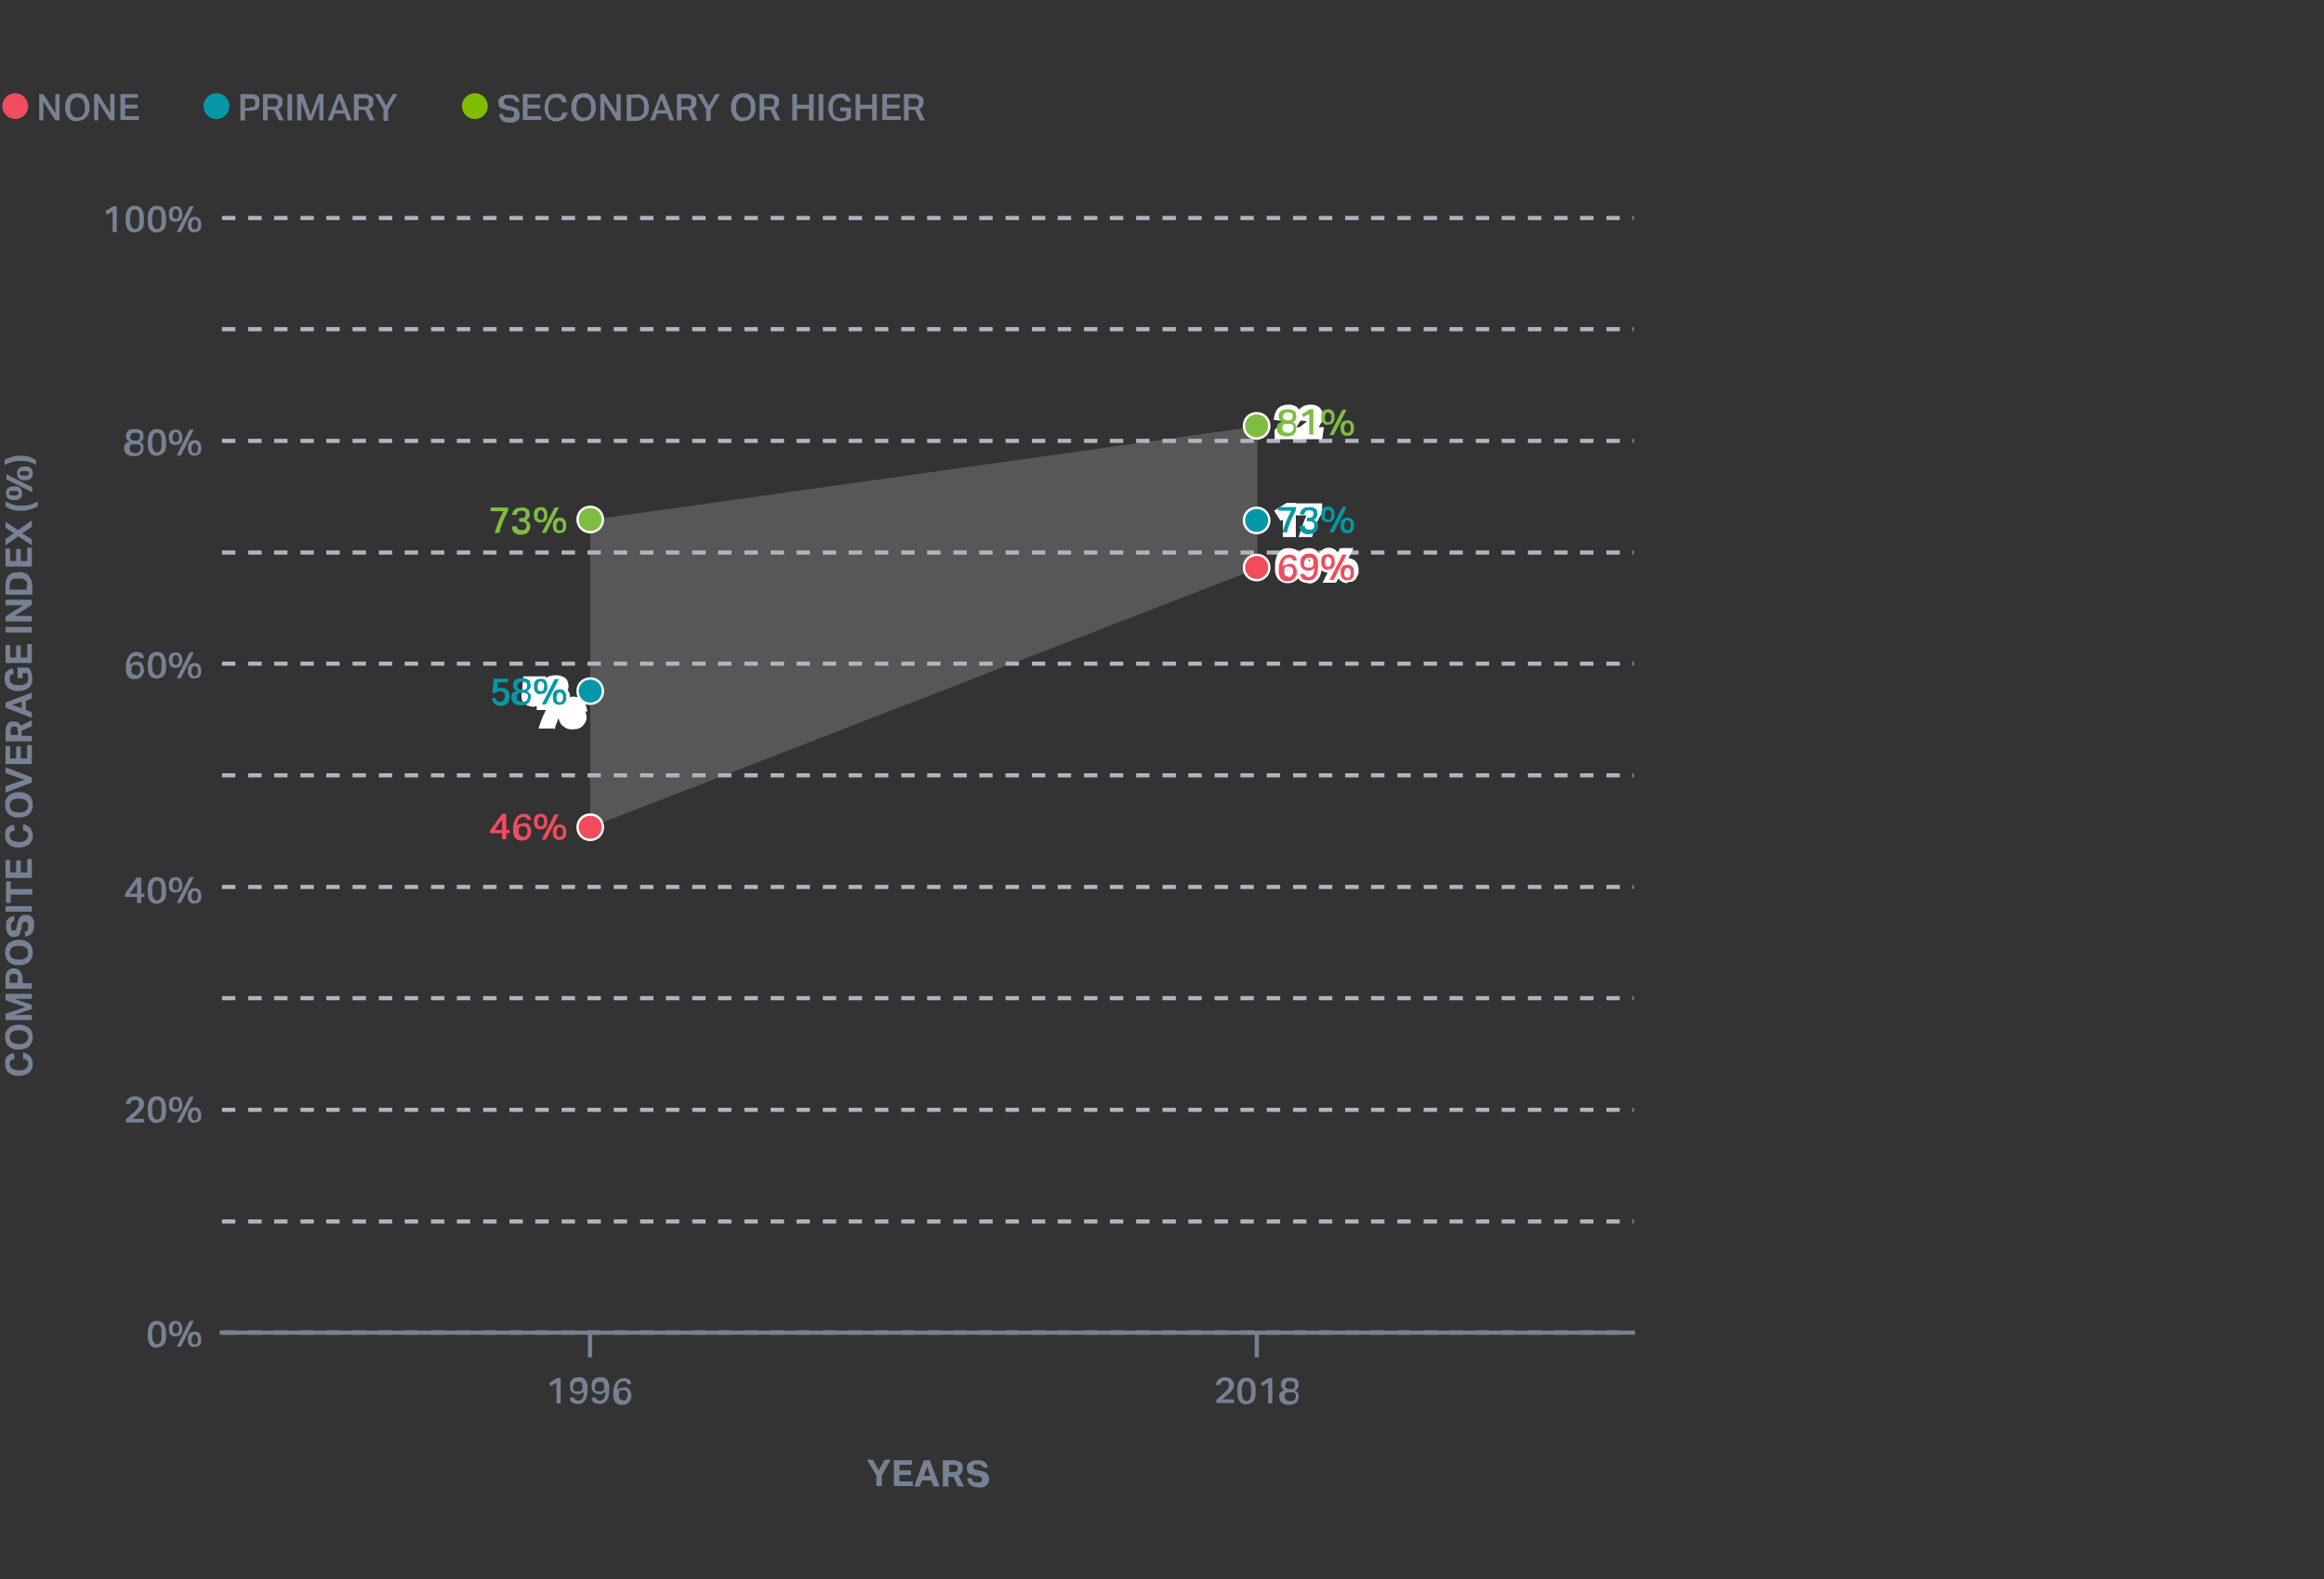 <?xml version="1.0" encoding="UTF-8"?>
<svg id="Layer_1" data-name="Layer 1" xmlns="http://www.w3.org/2000/svg" version="1.1" viewBox="0 0 503.6 342.3">
  <rect x="0" y="0" width="503.6" height="342.3" fill="#333333" stroke="none"/>
  <defs>
    <style>
      .cls-1 {
        fill: #7fbd42;
      }

      .cls-1, .cls-2, .cls-3, .cls-4, .cls-5, .cls-6, .cls-7, .cls-8, .cls-9, .cls-10 {
        stroke-width: 0px;
      }

      .cls-2 {
        fill: #aeb5c0;
      }

      .cls-3 {
        fill: none;
      }

      .cls-4 {
        fill: #f04c5e;
      }

      .cls-5 {
        fill: #000;
      }

      .cls-6 {
        fill: #80bc00;
      }

      .cls-7 {
        fill: #0498a7;
      }

      .cls-8 {
        fill: #768194;
      }

      .cls-11, .cls-10 {
        isolation: isolate;
      }

      .cls-9 {
        fill: #fff;
      }

      .cls-10 {
        fill: #aaa;
        opacity: .3;
      }
    </style>
  </defs>
  <g id="Isolation_Mode" data-name="Isolation Mode">
    <polygon class="cls-10" points="127.9 112.7 127.9 150 127.9 179.3 272.5 123.2 272.5 113 272.5 92.4 127.9 112.7"/>
    <g id="lines">
      <path class="cls-3" d="M127.9,179.3l144.6-56.1" pointer-events="none"/>
      <path class="cls-3" d="M127.9,150l144.6-36.9" pointer-events="none"/>
      <path class="cls-10" d="M127.9,112.7l144.6-20.2" pointer-events="none"/>
    </g>
  </g>
  <g id="fl-legend-discrete-color-0-svg-screenshot-container">
    <path class="cls-2" d="M354,289.3h-.2s0-.9,0-.9h.2v.9ZM351,289.3h-2.9s0-.9,0-.9h2.9v.9ZM345.3,289.3h-2.9s0-.9,0-.9h2.9v.9ZM339.7,289.3h-2.9s0-.9,0-.9h2.9v.9ZM334,289.3h-2.9s0-.9,0-.9h2.9v.9ZM328.3,289.3h-2.9s0-.9,0-.9h2.9v.9ZM322.7,289.3h-2.9s0-.9,0-.9h2.9v.9ZM317,289.3h-2.9s0-.9,0-.9h2.9v.9ZM311.4,289.3h-2.9s0-.9,0-.9h2.9v.9ZM305.7,289.3h-2.9s0-.9,0-.9h2.9v.9ZM300,289.3h-2.9s0-.9,0-.9h2.9v.9ZM294.4,289.3h-2.9s0-.9,0-.9h2.9v.9ZM288.7,289.3h-2.9s0-.9,0-.9h2.9v.9ZM283.1,289.3h-2.9s0-.9,0-.9h2.9v.9ZM277.4,289.3h-2.9s0-.9,0-.9h2.9v.9ZM271.7,289.3h-2.9s0-.9,0-.9h2.9v.9ZM266.1,289.3h-2.9s0-.9,0-.9h2.9v.9ZM260.4,289.3h-2.9s0-.9,0-.9h2.9v.9ZM254.8,289.3h-2.9s0-.9,0-.9h2.9v.9ZM249.1,289.3h-2.9s0-.9,0-.9h2.9v.9ZM243.4,289.3h-2.9s0-.9,0-.9h2.9v.9ZM237.8,289.3h-2.9s0-.9,0-.9h2.9v.9ZM232.1,289.3h-2.9s0-.9,0-.9h2.9v.9ZM226.5,289.3h-2.9s0-.9,0-.9h2.9v.9ZM220.8,289.3h-2.9s0-.9,0-.9h2.9v.9ZM215.1,289.3h-2.9s0-.9,0-.9h2.9v.9ZM209.5,289.3h-2.9s0-.9,0-.9h2.9v.9ZM203.8,289.3h-2.9s0-.9,0-.9h2.9v.9ZM198.2,289.3h-2.9s0-.9,0-.9h2.9v.9ZM192.5,289.3h-2.9s0-.9,0-.9h2.9v.9ZM186.8,289.3h-2.9s0-.9,0-.9h2.9v.9ZM181.2,289.3h-2.9s0-.9,0-.9h2.9v.9ZM175.5,289.3h-2.9s0-.9,0-.9h2.9v.9ZM169.9,289.3h-2.9s0-.9,0-.9h2.9v.9ZM164.2,289.3h-2.9s0-.9,0-.9h2.9v.9ZM158.5,289.3h-2.9s0-.9,0-.9h2.9v.9ZM152.9,289.3h-2.9s0-.9,0-.9h2.9v.9ZM147.2,289.3h-2.9s0-.9,0-.9h2.9v.9ZM141.6,289.3h-2.9s0-.9,0-.9h2.9v.9ZM135.9,289.3h-2.9s0-.9,0-.9h2.9v.9ZM130.2,289.3h-2.9s0-.9,0-.9h2.9v.9ZM124.6,289.3h-2.9s0-.9,0-.9h2.9v.9ZM118.9,289.3h-2.9s0-.9,0-.9h2.9v.9ZM113.3,289.3h-2.9s0-.9,0-.9h2.9v.9ZM107.6,289.3h-2.9s0-.9,0-.9h2.9v.9ZM101.9,289.3h-2.9s0-.9,0-.9h2.9v.9ZM96.3,289.3h-2.9s0-.9,0-.9h2.9v.9ZM90.6,289.3h-2.9s0-.9,0-.9h2.9v.9ZM85,289.3h-2.9s0-.9,0-.9h2.9v.9ZM79.3,289.3h-2.9s0-.9,0-.9h2.9v.9ZM73.6,289.3h-2.9s0-.9,0-.9h2.9v.9ZM68,289.3h-2.9s0-.9,0-.9h2.9v.9ZM62.3,289.3h-2.9s0-.9,0-.9h2.9v.9ZM56.7,289.3h-2.9s0-.9,0-.9h2.9v.9ZM51,289.3h-2.9s0-.9,0-.9h2.9v.9Z"/>
    <path class="cls-2" d="M354,265.2h-.2s0-.9,0-.9h.2v.9ZM351,265.2h-2.9s0-.9,0-.9h2.9v.9ZM345.3,265.2h-2.9s0-.9,0-.9h2.9v.9ZM339.7,265.2h-2.9s0-.9,0-.9h2.9v.9ZM334,265.2h-2.9s0-.9,0-.9h2.9v.9ZM328.3,265.2h-2.9s0-.9,0-.9h2.9v.9ZM322.7,265.2h-2.9s0-.9,0-.9h2.9v.9ZM317,265.2h-2.9s0-.9,0-.9h2.9v.9ZM311.4,265.2h-2.9s0-.9,0-.9h2.9v.9ZM305.7,265.2h-2.9s0-.9,0-.9h2.9v.9ZM300,265.2h-2.9s0-.9,0-.9h2.9v.9ZM294.4,265.2h-2.9s0-.9,0-.9h2.9v.9ZM288.7,265.2h-2.9s0-.9,0-.9h2.9v.9ZM283.1,265.2h-2.9s0-.9,0-.9h2.9v.9ZM277.4,265.2h-2.9s0-.9,0-.9h2.9v.9ZM271.7,265.2h-2.9s0-.9,0-.9h2.9v.9ZM266.1,265.2h-2.9s0-.9,0-.9h2.9v.9ZM260.4,265.2h-2.9s0-.9,0-.9h2.9v.9ZM254.8,265.2h-2.9s0-.9,0-.9h2.9v.9ZM249.1,265.2h-2.9s0-.9,0-.9h2.9v.9ZM243.4,265.2h-2.9s0-.9,0-.9h2.9v.9ZM237.8,265.2h-2.9s0-.9,0-.9h2.9v.9ZM232.1,265.2h-2.9s0-.9,0-.9h2.9v.9ZM226.5,265.2h-2.9s0-.9,0-.9h2.9v.9ZM220.8,265.2h-2.9s0-.9,0-.9h2.9v.9ZM215.1,265.2h-2.9s0-.9,0-.9h2.9v.9ZM209.5,265.2h-2.9s0-.9,0-.9h2.9v.9ZM203.8,265.2h-2.9s0-.9,0-.9h2.9v.9ZM198.2,265.2h-2.9s0-.9,0-.9h2.9v.9ZM192.5,265.2h-2.9s0-.9,0-.9h2.9v.9ZM186.8,265.2h-2.9s0-.9,0-.9h2.9v.9ZM181.2,265.2h-2.9s0-.9,0-.9h2.9v.9ZM175.5,265.2h-2.9s0-.9,0-.9h2.9v.9ZM169.9,265.2h-2.9s0-.9,0-.9h2.9v.9ZM164.2,265.2h-2.9s0-.9,0-.9h2.9v.9ZM158.5,265.2h-2.9s0-.9,0-.9h2.9v.9ZM152.9,265.2h-2.9s0-.9,0-.9h2.9v.9ZM147.2,265.2h-2.9s0-.9,0-.9h2.9v.9ZM141.6,265.2h-2.9s0-.9,0-.9h2.9v.9ZM135.9,265.2h-2.9s0-.9,0-.9h2.9v.9ZM130.2,265.2h-2.9s0-.9,0-.9h2.9v.9ZM124.6,265.2h-2.9s0-.9,0-.9h2.9v.9ZM118.9,265.2h-2.9s0-.9,0-.9h2.9v.9ZM113.3,265.2h-2.9s0-.9,0-.9h2.9v.9ZM107.6,265.2h-2.9s0-.9,0-.9h2.9v.9ZM101.9,265.2h-2.9s0-.9,0-.9h2.9v.9ZM96.3,265.2h-2.9s0-.9,0-.9h2.9v.9ZM90.6,265.2h-2.9s0-.9,0-.9h2.9v.9ZM85,265.2h-2.9s0-.9,0-.9h2.9v.9ZM79.3,265.2h-2.9s0-.9,0-.9h2.9v.9ZM73.6,265.2h-2.9s0-.9,0-.9h2.9v.9ZM68,265.2h-2.9s0-.9,0-.9h2.9v.9ZM62.3,265.2h-2.9s0-.9,0-.9h2.9v.9ZM56.7,265.2h-2.9s0-.9,0-.9h2.9v.9ZM51,265.2h-2.9s0-.9,0-.9h2.9v.9Z"/>
    <path class="cls-2" d="M354,241h-.2s0-.9,0-.9h.2v.9ZM351,241h-2.9s0-.9,0-.9h2.9v.9ZM345.3,241h-2.9s0-.9,0-.9h2.9v.9ZM339.7,241h-2.9s0-.9,0-.9h2.9v.9ZM334,241h-2.9s0-.9,0-.9h2.9v.9ZM328.3,241h-2.9s0-.9,0-.9h2.9v.9ZM322.7,241h-2.9s0-.9,0-.9h2.9v.9ZM317,241h-2.9s0-.9,0-.9h2.9v.9ZM311.4,241h-2.9s0-.9,0-.9h2.9v.9ZM305.7,241h-2.9s0-.9,0-.9h2.9v.9ZM300,241h-2.9s0-.9,0-.9h2.9v.9ZM294.4,241h-2.9s0-.9,0-.9h2.9v.9ZM288.7,241h-2.9s0-.9,0-.9h2.9v.9ZM283.1,241h-2.9s0-.9,0-.9h2.9v.9ZM277.4,241h-2.9s0-.9,0-.9h2.9v.9ZM271.7,241h-2.9s0-.9,0-.9h2.9v.9ZM266.1,241h-2.9s0-.9,0-.9h2.9v.9ZM260.4,241h-2.9s0-.9,0-.9h2.9v.9ZM254.8,241h-2.9s0-.9,0-.9h2.9v.9ZM249.1,241h-2.9s0-.9,0-.9h2.9v.9ZM243.4,241h-2.9s0-.9,0-.9h2.9v.9ZM237.8,241h-2.9s0-.9,0-.9h2.9v.9ZM232.1,241h-2.9s0-.9,0-.9h2.9v.9ZM226.5,241h-2.9s0-.9,0-.9h2.9v.9ZM220.8,241h-2.9s0-.9,0-.9h2.9v.9ZM215.1,241h-2.9s0-.9,0-.9h2.9v.9ZM209.5,241h-2.9s0-.9,0-.9h2.9v.9ZM203.8,241h-2.9s0-.9,0-.9h2.9v.9ZM198.2,241h-2.9s0-.9,0-.9h2.9v.9ZM192.5,241h-2.9s0-.9,0-.9h2.9v.9ZM186.8,241h-2.9s0-.9,0-.9h2.9v.9ZM181.2,241h-2.9s0-.9,0-.9h2.9v.9ZM175.5,241h-2.9s0-.9,0-.9h2.9v.9ZM169.9,241h-2.9s0-.9,0-.9h2.9v.9ZM164.2,241h-2.9s0-.9,0-.9h2.9v.9ZM158.5,241h-2.9s0-.9,0-.9h2.9v.9ZM152.9,241h-2.9s0-.9,0-.9h2.9v.9ZM147.2,241h-2.9s0-.9,0-.9h2.9v.9ZM141.6,241h-2.9s0-.9,0-.9h2.9v.9ZM135.9,241h-2.9s0-.9,0-.9h2.9v.9ZM130.2,241h-2.9s0-.9,0-.9h2.9v.9ZM124.6,241h-2.9s0-.9,0-.9h2.9v.9ZM118.9,241h-2.9s0-.9,0-.9h2.9v.9ZM113.3,241h-2.9s0-.9,0-.9h2.9v.9ZM107.6,241h-2.9s0-.9,0-.9h2.9v.9ZM101.9,241h-2.9s0-.9,0-.9h2.9v.9ZM96.3,241h-2.9s0-.9,0-.9h2.9v.9ZM90.6,241h-2.9s0-.9,0-.9h2.9v.9ZM85,241h-2.9s0-.9,0-.9h2.9v.9ZM79.3,241h-2.9s0-.9,0-.9h2.9v.9ZM73.6,241h-2.9s0-.9,0-.9h2.9v.9ZM68,241h-2.9s0-.9,0-.9h2.9v.9ZM62.3,241h-2.9s0-.9,0-.9h2.9v.9ZM56.7,241h-2.9s0-.9,0-.9h2.9v.9ZM51,241h-2.9s0-.9,0-.9h2.9v.9Z"/>
    <path class="cls-2" d="M354,216.8h-.2s0-.9,0-.9h.2v.9ZM351,216.8h-2.9s0-.9,0-.9h2.9v.9ZM345.3,216.8h-2.9s0-.9,0-.9h2.9v.9ZM339.7,216.8h-2.9s0-.9,0-.9h2.9v.9ZM334,216.8h-2.9s0-.9,0-.9h2.9v.9ZM328.3,216.8h-2.9s0-.9,0-.9h2.9v.9ZM322.7,216.8h-2.9s0-.9,0-.9h2.9v.9ZM317,216.8h-2.9s0-.9,0-.9h2.9v.9ZM311.4,216.8h-2.9s0-.9,0-.9h2.9v.9ZM305.7,216.8h-2.9s0-.9,0-.9h2.9v.9ZM300,216.8h-2.9s0-.9,0-.9h2.9v.9ZM294.4,216.8h-2.9s0-.9,0-.9h2.9v.9ZM288.7,216.8h-2.9s0-.9,0-.9h2.9v.9ZM283.1,216.8h-2.9s0-.9,0-.9h2.9v.9ZM277.4,216.8h-2.9s0-.9,0-.9h2.9v.9ZM271.7,216.8h-2.9s0-.9,0-.9h2.9v.9ZM266.1,216.8h-2.9s0-.9,0-.9h2.9v.9ZM260.4,216.8h-2.9s0-.9,0-.9h2.9v.9ZM254.8,216.8h-2.9s0-.9,0-.9h2.9v.9ZM249.1,216.8h-2.9s0-.9,0-.9h2.9v.9ZM243.4,216.8h-2.9s0-.9,0-.9h2.9v.9ZM237.8,216.8h-2.9s0-.9,0-.9h2.9v.9ZM232.1,216.8h-2.9s0-.9,0-.9h2.9v.9ZM226.5,216.8h-2.9s0-.9,0-.9h2.9v.9ZM220.8,216.8h-2.9s0-.9,0-.9h2.9v.9ZM215.1,216.8h-2.9s0-.9,0-.9h2.9v.9ZM209.5,216.8h-2.9s0-.9,0-.9h2.9v.9ZM203.8,216.8h-2.9s0-.9,0-.9h2.9v.9ZM198.2,216.8h-2.9s0-.9,0-.9h2.9v.9ZM192.5,216.8h-2.9s0-.9,0-.9h2.9v.9ZM186.8,216.8h-2.9s0-.9,0-.9h2.9v.9ZM181.2,216.8h-2.9s0-.9,0-.9h2.9v.9ZM175.5,216.8h-2.9s0-.9,0-.9h2.9v.9ZM169.9,216.8h-2.9s0-.9,0-.9h2.9v.9ZM164.2,216.8h-2.9s0-.9,0-.9h2.9v.9ZM158.5,216.8h-2.9s0-.9,0-.9h2.9v.9ZM152.9,216.8h-2.9s0-.9,0-.9h2.9v.9ZM147.2,216.8h-2.9s0-.9,0-.9h2.9v.9ZM141.6,216.8h-2.9s0-.9,0-.9h2.9v.9ZM135.9,216.8h-2.9s0-.9,0-.9h2.9v.9ZM130.2,216.8h-2.9s0-.9,0-.9h2.9v.9ZM124.6,216.8h-2.9s0-.9,0-.9h2.9v.9ZM118.9,216.8h-2.9s0-.9,0-.9h2.9v.9ZM113.3,216.8h-2.9s0-.9,0-.9h2.9v.9ZM107.6,216.8h-2.9s0-.9,0-.9h2.9v.9ZM101.9,216.8h-2.9s0-.9,0-.9h2.9v.9ZM96.3,216.8h-2.9s0-.9,0-.9h2.9v.9ZM90.6,216.8h-2.9s0-.9,0-.9h2.9v.9ZM85,216.8h-2.9s0-.9,0-.9h2.9v.9ZM79.3,216.8h-2.9s0-.9,0-.9h2.9v.9ZM73.6,216.8h-2.9s0-.9,0-.9h2.9v.9ZM68,216.8h-2.9s0-.9,0-.9h2.9v.9ZM62.3,216.8h-2.9s0-.9,0-.9h2.9v.9ZM56.7,216.8h-2.9s0-.9,0-.9h2.9v.9ZM51,216.8h-2.9s0-.9,0-.9h2.9v.9Z"/>
    <path class="cls-2" d="M354,192.7h-.2s0-.9,0-.9h.2v.9ZM351,192.7h-2.9s0-.9,0-.9h2.9v.9ZM345.3,192.7h-2.9s0-.9,0-.9h2.9v.9ZM339.7,192.7h-2.9s0-.9,0-.9h2.9v.9ZM334,192.7h-2.9s0-.9,0-.9h2.9v.9ZM328.3,192.7h-2.9s0-.9,0-.9h2.9v.9ZM322.7,192.7h-2.9s0-.9,0-.9h2.9v.9ZM317,192.7h-2.9s0-.9,0-.9h2.9v.9ZM311.4,192.7h-2.9s0-.9,0-.9h2.9v.9ZM305.7,192.7h-2.9s0-.9,0-.9h2.9v.9ZM300,192.7h-2.9s0-.9,0-.9h2.9v.9ZM294.4,192.7h-2.9s0-.9,0-.9h2.9v.9ZM288.7,192.7h-2.9s0-.9,0-.9h2.9v.9ZM283.1,192.7h-2.9s0-.9,0-.9h2.9v.9ZM277.4,192.7h-2.9s0-.9,0-.9h2.9v.9ZM271.7,192.7h-2.9s0-.9,0-.9h2.9v.9ZM266.1,192.7h-2.9s0-.9,0-.9h2.9v.9ZM260.4,192.7h-2.9s0-.9,0-.9h2.9v.9ZM254.8,192.7h-2.9s0-.9,0-.9h2.9v.9ZM249.1,192.7h-2.9s0-.9,0-.9h2.9v.9ZM243.4,192.7h-2.9s0-.9,0-.9h2.9v.9ZM237.8,192.7h-2.9s0-.9,0-.9h2.9v.9ZM232.1,192.7h-2.9s0-.9,0-.9h2.9v.9ZM226.5,192.7h-2.9s0-.9,0-.9h2.9v.9ZM220.8,192.7h-2.9s0-.9,0-.9h2.9v.9ZM215.1,192.7h-2.9s0-.9,0-.9h2.9v.9ZM209.5,192.7h-2.9s0-.9,0-.9h2.9v.9ZM203.8,192.7h-2.9s0-.9,0-.9h2.9v.9ZM198.2,192.7h-2.9s0-.9,0-.9h2.9v.9ZM192.5,192.7h-2.9s0-.9,0-.9h2.9v.9ZM186.8,192.7h-2.9s0-.9,0-.9h2.9v.9ZM181.2,192.7h-2.9s0-.9,0-.9h2.9v.9ZM175.5,192.7h-2.9s0-.9,0-.9h2.9v.9ZM169.9,192.7h-2.9s0-.9,0-.9h2.9v.9ZM164.2,192.7h-2.9s0-.9,0-.9h2.9v.9ZM158.5,192.7h-2.9s0-.9,0-.9h2.9v.9ZM152.9,192.7h-2.9s0-.9,0-.9h2.9v.9ZM147.2,192.7h-2.9s0-.9,0-.9h2.9v.9ZM141.6,192.7h-2.9s0-.9,0-.9h2.9v.9ZM135.9,192.7h-2.9s0-.9,0-.9h2.9v.9ZM130.2,192.7h-2.9s0-.9,0-.9h2.9v.9ZM124.6,192.7h-2.9s0-.9,0-.9h2.9v.9ZM118.9,192.7h-2.9s0-.9,0-.9h2.9v.9ZM113.3,192.7h-2.9s0-.9,0-.9h2.9v.9ZM107.6,192.7h-2.9s0-.9,0-.9h2.9v.9ZM101.9,192.7h-2.9s0-.9,0-.9h2.9v.9ZM96.3,192.7h-2.9s0-.9,0-.9h2.9v.9ZM90.6,192.7h-2.9s0-.9,0-.9h2.9v.9ZM85,192.7h-2.9s0-.9,0-.9h2.9v.9ZM79.3,192.7h-2.9s0-.9,0-.9h2.9v.9ZM73.6,192.7h-2.9s0-.9,0-.9h2.9v.9ZM68,192.7h-2.9s0-.9,0-.9h2.9v.9ZM62.3,192.7h-2.9s0-.9,0-.9h2.9v.9ZM56.7,192.7h-2.9s0-.9,0-.9h2.9v.9ZM51,192.7h-2.9s0-.9,0-.9h2.9v.9Z"/>
    <path class="cls-2" d="M354,168.5h-.2s0-.9,0-.9h.2v.9ZM351,168.5h-2.9s0-.9,0-.9h2.9v.9ZM345.3,168.5h-2.9s0-.9,0-.9h2.9v.9ZM339.7,168.5h-2.9s0-.9,0-.9h2.9v.9ZM334,168.5h-2.9s0-.9,0-.9h2.9v.9ZM328.3,168.5h-2.9s0-.9,0-.9h2.9v.9ZM322.7,168.5h-2.9s0-.9,0-.9h2.9v.9ZM317,168.5h-2.9s0-.9,0-.9h2.9v.9ZM311.4,168.5h-2.9s0-.9,0-.9h2.9v.9ZM305.7,168.5h-2.9s0-.9,0-.9h2.9v.9ZM300,168.5h-2.9s0-.9,0-.9h2.9v.9ZM294.4,168.5h-2.9s0-.9,0-.9h2.9v.9ZM288.7,168.5h-2.9s0-.9,0-.9h2.9v.9ZM283.1,168.5h-2.9s0-.9,0-.9h2.9v.9ZM277.4,168.5h-2.9s0-.9,0-.9h2.9v.9ZM271.7,168.5h-2.9s0-.9,0-.9h2.9v.9ZM266.1,168.5h-2.9s0-.9,0-.9h2.9v.9ZM260.4,168.5h-2.9s0-.9,0-.9h2.9v.9ZM254.8,168.5h-2.9s0-.9,0-.9h2.9v.9ZM249.1,168.5h-2.9s0-.9,0-.9h2.9v.9ZM243.4,168.5h-2.9s0-.9,0-.9h2.9v.9ZM237.8,168.5h-2.9s0-.9,0-.9h2.9v.9ZM232.1,168.5h-2.9s0-.9,0-.9h2.9v.9ZM226.5,168.5h-2.9s0-.9,0-.9h2.9v.9ZM220.8,168.5h-2.9s0-.9,0-.9h2.9v.9ZM215.1,168.5h-2.9s0-.9,0-.9h2.9v.9ZM209.5,168.5h-2.9s0-.9,0-.9h2.9v.9ZM203.8,168.5h-2.9s0-.9,0-.9h2.9v.9ZM198.2,168.5h-2.9s0-.9,0-.9h2.9v.9ZM192.5,168.5h-2.9s0-.9,0-.9h2.9v.9ZM186.8,168.5h-2.9s0-.9,0-.9h2.9v.9ZM181.2,168.5h-2.9s0-.9,0-.9h2.9v.9ZM175.5,168.5h-2.9s0-.9,0-.9h2.9v.9ZM169.9,168.5h-2.9s0-.9,0-.9h2.9v.9ZM164.2,168.5h-2.9s0-.9,0-.9h2.9v.9ZM158.5,168.5h-2.9s0-.9,0-.9h2.9v.9ZM152.9,168.5h-2.9s0-.9,0-.9h2.9v.9ZM147.2,168.5h-2.9s0-.9,0-.9h2.9v.9ZM141.6,168.5h-2.9s0-.9,0-.9h2.9v.9ZM135.9,168.5h-2.9s0-.9,0-.9h2.9v.9ZM130.2,168.5h-2.9s0-.9,0-.9h2.9v.9ZM124.6,168.5h-2.9s0-.9,0-.9h2.9v.9ZM118.9,168.5h-2.9s0-.9,0-.9h2.9v.9ZM113.3,168.5h-2.9s0-.9,0-.9h2.9v.9ZM107.6,168.5h-2.9s0-.9,0-.9h2.9v.9ZM101.9,168.5h-2.9s0-.9,0-.9h2.9v.9ZM96.3,168.5h-2.9s0-.9,0-.9h2.9v.9ZM90.6,168.5h-2.9s0-.9,0-.9h2.9v.9ZM85,168.5h-2.9s0-.9,0-.9h2.9v.9ZM79.3,168.5h-2.9s0-.9,0-.9h2.9v.9ZM73.6,168.5h-2.9s0-.9,0-.9h2.9v.9ZM68,168.5h-2.9s0-.9,0-.9h2.9v.9ZM62.3,168.5h-2.9s0-.9,0-.9h2.9v.9ZM56.7,168.5h-2.9s0-.9,0-.9h2.9v.9ZM51,168.5h-2.9s0-.9,0-.9h2.9v.9Z"/>
    <path class="cls-2" d="M354,144.3h-.2s0-.9,0-.9h.2v.9ZM351,144.3h-2.9s0-.9,0-.9h2.9v.9ZM345.3,144.3h-2.9s0-.9,0-.9h2.9v.9ZM339.7,144.3h-2.9s0-.9,0-.9h2.9v.9ZM334,144.3h-2.9s0-.9,0-.9h2.9v.9ZM328.3,144.3h-2.9s0-.9,0-.9h2.9v.9ZM322.7,144.3h-2.9s0-.9,0-.9h2.9v.9ZM317,144.3h-2.9s0-.9,0-.9h2.9v.9ZM311.4,144.3h-2.9s0-.9,0-.9h2.9v.9ZM305.7,144.3h-2.9s0-.9,0-.9h2.9v.9ZM300,144.3h-2.9s0-.9,0-.9h2.9v.9ZM294.4,144.3h-2.9s0-.9,0-.9h2.9v.9ZM288.7,144.3h-2.9s0-.9,0-.9h2.9v.9ZM283.1,144.3h-2.9s0-.9,0-.9h2.9v.9ZM277.4,144.3h-2.9s0-.9,0-.9h2.9v.9ZM271.7,144.3h-2.9s0-.9,0-.9h2.9v.9ZM266.1,144.3h-2.9s0-.9,0-.9h2.9v.9ZM260.4,144.3h-2.9s0-.9,0-.9h2.9v.9ZM254.8,144.3h-2.9s0-.9,0-.9h2.9v.9ZM249.1,144.3h-2.9s0-.9,0-.9h2.9v.9ZM243.4,144.3h-2.9s0-.9,0-.9h2.9v.9ZM237.8,144.3h-2.9s0-.9,0-.9h2.9v.9ZM232.1,144.3h-2.9s0-.9,0-.9h2.9v.9ZM226.5,144.3h-2.9s0-.9,0-.9h2.9v.9ZM220.8,144.3h-2.9s0-.9,0-.9h2.9v.9ZM215.1,144.3h-2.9s0-.9,0-.9h2.9v.9ZM209.5,144.3h-2.9s0-.9,0-.9h2.9v.9ZM203.8,144.3h-2.9s0-.9,0-.9h2.9v.9ZM198.2,144.3h-2.9s0-.9,0-.9h2.9v.9ZM192.5,144.3h-2.9s0-.9,0-.9h2.9v.9ZM186.8,144.3h-2.9s0-.9,0-.9h2.9v.9ZM181.2,144.3h-2.9s0-.9,0-.9h2.9v.9ZM175.5,144.3h-2.9s0-.9,0-.9h2.9v.9ZM169.9,144.3h-2.9s0-.9,0-.9h2.9v.9ZM164.2,144.3h-2.9s0-.9,0-.9h2.9v.9ZM158.5,144.3h-2.9s0-.9,0-.9h2.9v.9ZM152.9,144.3h-2.9s0-.9,0-.9h2.9v.9ZM147.2,144.3h-2.9s0-.9,0-.9h2.9v.9ZM141.6,144.3h-2.9s0-.9,0-.9h2.9v.9ZM135.9,144.3h-2.9s0-.9,0-.9h2.9v.9ZM130.2,144.3h-2.9s0-.9,0-.9h2.9v.9ZM124.6,144.3h-2.9s0-.9,0-.9h2.9v.9ZM118.9,144.3h-2.9s0-.9,0-.9h2.9v.9ZM113.3,144.3h-2.9s0-.9,0-.9h2.9v.9ZM107.6,144.3h-2.9s0-.9,0-.9h2.9v.9ZM101.9,144.3h-2.9s0-.9,0-.9h2.9v.9ZM96.3,144.3h-2.9s0-.9,0-.9h2.9v.9ZM90.6,144.3h-2.9s0-.9,0-.9h2.9v.9ZM85,144.3h-2.9s0-.9,0-.9h2.9v.9ZM79.3,144.3h-2.9s0-.9,0-.9h2.9v.9ZM73.6,144.3h-2.9s0-.9,0-.9h2.9v.9ZM68,144.3h-2.9s0-.9,0-.9h2.9v.9ZM62.3,144.3h-2.9s0-.9,0-.9h2.9v.9ZM56.7,144.3h-2.9s0-.9,0-.9h2.9v.9ZM51,144.3h-2.9s0-.9,0-.9h2.9v.9Z"/>
    <path class="cls-2" d="M354,120.2h-.2s0-.9,0-.9h.2v.9ZM351,120.2h-2.9s0-.9,0-.9h2.9v.9ZM345.3,120.2h-2.9s0-.9,0-.9h2.9v.9ZM339.7,120.2h-2.9s0-.9,0-.9h2.9v.9ZM334,120.2h-2.9s0-.9,0-.9h2.9v.9ZM328.3,120.2h-2.9s0-.9,0-.9h2.9v.9ZM322.7,120.2h-2.9s0-.9,0-.9h2.9v.9ZM317,120.2h-2.9s0-.9,0-.9h2.9v.9ZM311.4,120.2h-2.9s0-.9,0-.9h2.9v.9ZM305.7,120.2h-2.9s0-.9,0-.9h2.9v.9ZM300,120.2h-2.9s0-.9,0-.9h2.9v.9ZM294.4,120.2h-2.9s0-.9,0-.9h2.9v.9ZM288.7,120.2h-2.9s0-.9,0-.9h2.9v.9ZM283.1,120.2h-2.9s0-.9,0-.9h2.9v.9ZM277.4,120.2h-2.9s0-.9,0-.9h2.9v.9ZM271.7,120.2h-2.9s0-.9,0-.9h2.9v.9ZM266.1,120.2h-2.9s0-.9,0-.9h2.9v.9ZM260.4,120.2h-2.9s0-.9,0-.9h2.9v.9ZM254.8,120.2h-2.9s0-.9,0-.9h2.9v.9ZM249.1,120.2h-2.9s0-.9,0-.9h2.9v.9ZM243.4,120.2h-2.9s0-.9,0-.9h2.9v.9ZM237.8,120.2h-2.9s0-.9,0-.9h2.9v.9ZM232.1,120.2h-2.9s0-.9,0-.9h2.9v.9ZM226.5,120.2h-2.9s0-.9,0-.9h2.9v.9ZM220.8,120.2h-2.9s0-.9,0-.9h2.9v.9ZM215.1,120.2h-2.9s0-.9,0-.9h2.9v.9ZM209.5,120.2h-2.9s0-.9,0-.9h2.9v.9ZM203.8,120.2h-2.9s0-.9,0-.9h2.9v.9ZM198.2,120.2h-2.9s0-.9,0-.9h2.9v.9ZM192.5,120.2h-2.9s0-.9,0-.9h2.9v.9ZM186.8,120.2h-2.9s0-.9,0-.9h2.9v.9ZM181.2,120.2h-2.9s0-.9,0-.9h2.9v.9ZM175.5,120.2h-2.9s0-.9,0-.9h2.9v.9ZM169.9,120.2h-2.9s0-.9,0-.9h2.9v.9ZM164.2,120.2h-2.9s0-.9,0-.9h2.9v.9ZM158.5,120.2h-2.9s0-.9,0-.9h2.9v.9ZM152.9,120.2h-2.9s0-.9,0-.9h2.9v.9ZM147.2,120.2h-2.9s0-.9,0-.9h2.9v.9ZM141.6,120.2h-2.9s0-.9,0-.9h2.9v.9ZM135.9,120.2h-2.9s0-.9,0-.9h2.9v.9ZM130.2,120.2h-2.9s0-.9,0-.9h2.9v.9ZM124.6,120.2h-2.9s0-.9,0-.9h2.9v.9ZM118.9,120.2h-2.9s0-.9,0-.9h2.9v.9ZM113.3,120.2h-2.9s0-.9,0-.9h2.9v.9ZM107.6,120.2h-2.9s0-.9,0-.9h2.9v.9ZM101.9,120.2h-2.9s0-.9,0-.9h2.9v.9ZM96.3,120.2h-2.9s0-.9,0-.9h2.9v.9ZM90.6,120.2h-2.9s0-.9,0-.9h2.9v.9ZM85,120.2h-2.9s0-.9,0-.9h2.9v.9ZM79.3,120.2h-2.9s0-.9,0-.9h2.9v.9ZM73.6,120.2h-2.9s0-.9,0-.9h2.9v.9ZM68,120.2h-2.9s0-.9,0-.9h2.9v.9ZM62.3,120.2h-2.9s0-.9,0-.9h2.9v.9ZM56.7,120.2h-2.9s0-.9,0-.9h2.9v.9ZM51,120.2h-2.9s0-.9,0-.9h2.9v.9Z"/>
    <path class="cls-2" d="M354,96h-.2c0,0,0-.9,0-.9h.2v.9ZM351,96h-2.9c0,0,0-.9,0-.9h2.9v.9ZM345.3,96h-2.9c0,0,0-.9,0-.9h2.9v.9ZM339.7,96h-2.9c0,0,0-.9,0-.9h2.9v.9ZM334,96h-2.9c0,0,0-.9,0-.9h2.9v.9ZM328.3,96h-2.9c0,0,0-.9,0-.9h2.9v.9ZM322.7,96h-2.9c0,0,0-.9,0-.9h2.9v.9ZM317,96h-2.9c0,0,0-.9,0-.9h2.9v.9ZM311.4,96h-2.9c0,0,0-.9,0-.9h2.9v.9ZM305.7,96h-2.9c0,0,0-.9,0-.9h2.9v.9ZM300,96h-2.9c0,0,0-.9,0-.9h2.9v.9ZM294.4,96h-2.9c0,0,0-.9,0-.9h2.9v.9ZM288.7,96h-2.9c0,0,0-.9,0-.9h2.9v.9ZM283.1,96h-2.9c0,0,0-.9,0-.9h2.9v.9ZM277.4,96h-2.9c0,0,0-.9,0-.9h2.9v.9ZM271.7,96h-2.9c0,0,0-.9,0-.9h2.9v.9ZM266.1,96h-2.9c0,0,0-.9,0-.9h2.9v.9ZM260.4,96h-2.9c0,0,0-.9,0-.9h2.9v.9ZM254.8,96h-2.9c0,0,0-.9,0-.9h2.9v.9ZM249.1,96h-2.9c0,0,0-.9,0-.9h2.9v.9ZM243.4,96h-2.9c0,0,0-.9,0-.9h2.9v.9ZM237.8,96h-2.9c0,0,0-.9,0-.9h2.9v.9ZM232.1,96h-2.9c0,0,0-.9,0-.9h2.9v.9ZM226.5,96h-2.9c0,0,0-.9,0-.9h2.9v.9ZM220.8,96h-2.9c0,0,0-.9,0-.9h2.9v.9ZM215.1,96h-2.9c0,0,0-.9,0-.9h2.9v.9ZM209.5,96h-2.9c0,0,0-.9,0-.9h2.9v.9ZM203.8,96h-2.9c0,0,0-.9,0-.9h2.9v.9ZM198.2,96h-2.9c0,0,0-.9,0-.9h2.9v.9ZM192.5,96h-2.9c0,0,0-.9,0-.9h2.9v.9ZM186.8,96h-2.9c0,0,0-.9,0-.9h2.9v.9ZM181.2,96h-2.9c0,0,0-.9,0-.9h2.9v.9ZM175.5,96h-2.9c0,0,0-.9,0-.9h2.9v.9ZM169.9,96h-2.9c0,0,0-.9,0-.9h2.9v.9ZM164.2,96h-2.9c0,0,0-.9,0-.9h2.9v.9ZM158.5,96h-2.9c0,0,0-.9,0-.9h2.9v.9ZM152.9,96h-2.9c0,0,0-.9,0-.9h2.9v.9ZM147.2,96h-2.9c0,0,0-.9,0-.9h2.9v.9ZM141.6,96h-2.9c0,0,0-.9,0-.9h2.9v.9ZM135.9,96h-2.9c0,0,0-.9,0-.9h2.9v.9ZM130.2,96h-2.9c0,0,0-.9,0-.9h2.9v.9ZM124.6,96h-2.9c0,0,0-.9,0-.9h2.9v.9ZM118.9,96h-2.9c0,0,0-.9,0-.9h2.9v.9ZM113.3,96h-2.9c0,0,0-.9,0-.9h2.9v.9ZM107.6,96h-2.9c0,0,0-.9,0-.9h2.9v.9ZM101.9,96h-2.9c0,0,0-.9,0-.9h2.9v.9ZM96.3,96h-2.9c0,0,0-.9,0-.9h2.9v.9ZM90.6,96h-2.9c0,0,0-.9,0-.9h2.9v.9ZM85,96h-2.9c0,0,0-.9,0-.9h2.9v.9ZM79.3,96h-2.9c0,0,0-.9,0-.9h2.9v.9ZM73.6,96h-2.9c0,0,0-.9,0-.9h2.9v.9ZM68,96h-2.9c0,0,0-.9,0-.9h2.9v.9ZM62.3,96h-2.9c0,0,0-.9,0-.9h2.9v.9ZM56.7,96h-2.9c0,0,0-.9,0-.9h2.9v.9ZM51,96h-2.9c0,0,0-.9,0-.9h2.9v.9Z"/>
    <path class="cls-2" d="M354,71.8h-.2s0-.9,0-.9h.2v.9ZM351,71.8h-2.9s0-.9,0-.9h2.9v.9ZM345.3,71.8h-2.9s0-.9,0-.9h2.9v.9ZM339.7,71.8h-2.9s0-.9,0-.9h2.9v.9ZM334,71.8h-2.9s0-.9,0-.9h2.9v.9ZM328.3,71.8h-2.9s0-.9,0-.9h2.9v.9ZM322.7,71.8h-2.9s0-.9,0-.9h2.9v.9ZM317,71.8h-2.9s0-.9,0-.9h2.9v.9ZM311.4,71.8h-2.9s0-.9,0-.9h2.9v.9ZM305.7,71.8h-2.9s0-.9,0-.9h2.9v.9ZM300,71.8h-2.9s0-.9,0-.9h2.9v.9ZM294.4,71.8h-2.9s0-.9,0-.9h2.9v.9ZM288.7,71.8h-2.9s0-.9,0-.9h2.9v.9ZM283.1,71.8h-2.9s0-.9,0-.9h2.9v.9ZM277.4,71.8h-2.9s0-.9,0-.9h2.9v.9ZM271.7,71.8h-2.9s0-.9,0-.9h2.9v.9ZM266.1,71.8h-2.9s0-.9,0-.9h2.9v.9ZM260.4,71.8h-2.9s0-.9,0-.9h2.9v.9ZM254.8,71.8h-2.9s0-.9,0-.9h2.9v.9ZM249.1,71.8h-2.9s0-.9,0-.9h2.9v.9ZM243.4,71.8h-2.9s0-.9,0-.9h2.9v.9ZM237.8,71.8h-2.9s0-.9,0-.9h2.9v.9ZM232.1,71.8h-2.9s0-.9,0-.9h2.9v.9ZM226.5,71.8h-2.9s0-.9,0-.9h2.9v.9ZM220.8,71.8h-2.9s0-.9,0-.9h2.9v.9ZM215.1,71.8h-2.9s0-.9,0-.9h2.9v.9ZM209.5,71.8h-2.9s0-.9,0-.9h2.9v.9ZM203.8,71.8h-2.9s0-.9,0-.9h2.9v.9ZM198.2,71.8h-2.9s0-.9,0-.9h2.9v.9ZM192.5,71.8h-2.9s0-.9,0-.9h2.9v.9ZM186.8,71.8h-2.9s0-.9,0-.9h2.9v.9ZM181.2,71.8h-2.9s0-.9,0-.9h2.9v.9ZM175.5,71.8h-2.9s0-.9,0-.9h2.9v.9ZM169.9,71.8h-2.9s0-.9,0-.9h2.9v.9ZM164.2,71.8h-2.9s0-.9,0-.9h2.9v.9ZM158.5,71.8h-2.9s0-.9,0-.9h2.9v.9ZM152.9,71.8h-2.9s0-.9,0-.9h2.9v.9ZM147.2,71.8h-2.9s0-.9,0-.9h2.9v.9ZM141.6,71.8h-2.9s0-.9,0-.9h2.9v.9ZM135.9,71.8h-2.9s0-.9,0-.9h2.9v.9ZM130.2,71.8h-2.9s0-.9,0-.9h2.9v.9ZM124.6,71.8h-2.9s0-.9,0-.9h2.9v.9ZM118.9,71.8h-2.9s0-.9,0-.9h2.9v.9ZM113.3,71.8h-2.9s0-.9,0-.9h2.9v.9ZM107.6,71.8h-2.9s0-.9,0-.9h2.9v.9ZM101.9,71.8h-2.9s0-.9,0-.9h2.9v.9ZM96.3,71.8h-2.9s0-.9,0-.9h2.9v.9ZM90.6,71.8h-2.9s0-.9,0-.9h2.9v.9ZM85,71.8h-2.9s0-.9,0-.9h2.9v.9ZM79.3,71.8h-2.9s0-.9,0-.9h2.9v.9ZM73.6,71.8h-2.9s0-.9,0-.9h2.9v.9ZM68,71.8h-2.9s0-.9,0-.9h2.9v.9ZM62.3,71.8h-2.9s0-.9,0-.9h2.9v.9ZM56.7,71.8h-2.9s0-.9,0-.9h2.9v.9ZM51,71.8h-2.9s0-.9,0-.9h2.9v.9Z"/>
    <path class="cls-2" d="M354,47.7h-.2c0,0,0-.9,0-.9h.2v.9ZM351,47.7h-2.9c0,0,0-.9,0-.9h2.9v.9ZM345.3,47.7h-2.9c0,0,0-.9,0-.9h2.9v.9ZM339.7,47.7h-2.9c0,0,0-.9,0-.9h2.9v.9ZM334,47.7h-2.9c0,0,0-.9,0-.9h2.9v.9ZM328.3,47.7h-2.9c0,0,0-.9,0-.9h2.9v.9ZM322.7,47.7h-2.9c0,0,0-.9,0-.9h2.9v.9ZM317,47.7h-2.9c0,0,0-.9,0-.9h2.9v.9ZM311.4,47.7h-2.9c0,0,0-.9,0-.9h2.9v.9ZM305.7,47.7h-2.9c0,0,0-.9,0-.9h2.9v.9ZM300,47.7h-2.9c0,0,0-.9,0-.9h2.9v.9ZM294.4,47.7h-2.9c0,0,0-.9,0-.9h2.9v.9ZM288.7,47.7h-2.9c0,0,0-.9,0-.9h2.9v.9ZM283.1,47.7h-2.9c0,0,0-.9,0-.9h2.9v.9ZM277.4,47.7h-2.9c0,0,0-.9,0-.9h2.9v.9ZM271.7,47.7h-2.9c0,0,0-.9,0-.9h2.9v.9ZM266.1,47.7h-2.9c0,0,0-.9,0-.9h2.9v.9ZM260.4,47.7h-2.9c0,0,0-.9,0-.9h2.9v.9ZM254.8,47.7h-2.9c0,0,0-.9,0-.9h2.9v.9ZM249.1,47.7h-2.9c0,0,0-.9,0-.9h2.9v.9ZM243.4,47.7h-2.9c0,0,0-.9,0-.9h2.9v.9ZM237.8,47.7h-2.9c0,0,0-.9,0-.9h2.9v.9ZM232.1,47.7h-2.9c0,0,0-.9,0-.9h2.9v.9ZM226.5,47.7h-2.9c0,0,0-.9,0-.9h2.9v.9ZM220.8,47.7h-2.9c0,0,0-.9,0-.9h2.9v.9ZM215.1,47.7h-2.9c0,0,0-.9,0-.9h2.9v.9ZM209.5,47.7h-2.9c0,0,0-.9,0-.9h2.9v.9ZM203.8,47.7h-2.9c0,0,0-.9,0-.9h2.9v.9ZM198.2,47.7h-2.9c0,0,0-.9,0-.9h2.9v.9ZM192.5,47.7h-2.9c0,0,0-.9,0-.9h2.9v.9ZM186.8,47.7h-2.9c0,0,0-.9,0-.9h2.9v.9ZM181.2,47.7h-2.9c0,0,0-.9,0-.9h2.9v.9ZM175.5,47.7h-2.9c0,0,0-.9,0-.9h2.9v.9ZM169.9,47.7h-2.9c0,0,0-.9,0-.9h2.9v.9ZM164.2,47.7h-2.9c0,0,0-.9,0-.9h2.9v.9ZM158.5,47.7h-2.9c0,0,0-.9,0-.9h2.9v.9ZM152.9,47.7h-2.9c0,0,0-.9,0-.9h2.9v.9ZM147.2,47.7h-2.9c0,0,0-.9,0-.9h2.9v.9ZM141.6,47.7h-2.9c0,0,0-.9,0-.9h2.9v.9ZM135.9,47.7h-2.9c0,0,0-.9,0-.9h2.9v.9ZM130.2,47.7h-2.9c0,0,0-.9,0-.9h2.9v.9ZM124.6,47.7h-2.9c0,0,0-.9,0-.9h2.9v.9ZM118.9,47.7h-2.9c0,0,0-.9,0-.9h2.9v.9ZM113.3,47.7h-2.9c0,0,0-.9,0-.9h2.9v.9ZM107.6,47.7h-2.9c0,0,0-.9,0-.9h2.9v.9ZM101.9,47.7h-2.9c0,0,0-.9,0-.9h2.9v.9ZM96.3,47.7h-2.9c0,0,0-.9,0-.9h2.9v.9ZM90.6,47.7h-2.9c0,0,0-.9,0-.9h2.9v.9ZM85,47.7h-2.9c0,0,0-.9,0-.9h2.9v.9ZM79.3,47.7h-2.9c0,0,0-.9,0-.9h2.9v.9ZM73.6,47.7h-2.9c0,0,0-.9,0-.9h2.9v.9ZM68,47.7h-2.9c0,0,0-.9,0-.9h2.9v.9ZM62.3,47.7h-2.9c0,0,0-.9,0-.9h2.9v.9ZM56.7,47.7h-2.9c0,0,0-.9,0-.9h2.9v.9ZM51,47.7h-2.9c0,0,0-.9,0-.9h2.9v.9Z"/>
    <rect class="cls-8" x="47.6" y="288.4" width="306.7" height=".9"/>
    <rect class="cls-8" x="127.4" y="288.9" width=".9" height="5.3"/>
    <g class="cls-11">
      <g class="cls-11">
        <g class="cls-11">
          <path class="cls-8" d="M119.4,300.5l-.4-.7,1.7-1.1h.8v5.5h-.9v-4.5l-1.2.7Z"/>
          <path class="cls-8" d="M124.4,302.9c0,.2.1.4.3.5s.3.2.6.2.7-.2.9-.5.3-.8.3-1.5c-.3.4-.8.6-1.3.6s-1-.2-1.3-.5c-.3-.3-.4-.8-.4-1.3s0-.5.1-.8c0-.2.2-.4.4-.6.2-.2.4-.3.6-.4.2,0,.5-.1.8-.1s.7,0,1,.2c.3.2.5.4.6.6.1.3.2.5.3.8s0,.6,0,.9c0,.6,0,1.1-.1,1.5s-.2.7-.4,1-.4.4-.6.6c-.2.1-.5.2-.9.2-.6,0-1-.1-1.3-.3-.3-.2-.5-.6-.5-1.1h.9ZM125.3,301.6c.1,0,.3,0,.4,0s.2-.1.3-.2c0,0,.2-.2.2-.4,0-.1,0-.3,0-.5,0-.2,0-.3,0-.4s-.1-.3-.2-.4c0-.1-.2-.2-.3-.2s-.3,0-.4,0c-.3,0-.6,0-.8.3-.2.2-.3.5-.3.8s0,.3,0,.4c0,.1,0,.3.2.4,0,.1.2.2.3.2s.3,0,.5,0Z"/>
          <path class="cls-8" d="M129.1,302.9c0,.2.1.4.3.5s.3.2.6.2.7-.2.9-.5.3-.8.3-1.5c-.3.4-.8.6-1.3.6s-1-.2-1.3-.5c-.3-.3-.4-.8-.4-1.3s0-.5.1-.8c0-.2.2-.4.4-.6.2-.2.4-.3.6-.4.2,0,.5-.1.8-.1s.7,0,1,.2c.3.2.5.4.6.6.1.3.2.5.3.8s0,.6,0,.9c0,.6,0,1.1-.1,1.5s-.2.7-.4,1-.4.4-.6.6c-.2.1-.5.2-.9.2-.6,0-1-.1-1.3-.3-.3-.2-.5-.6-.5-1.1h.9ZM130,301.6c.1,0,.3,0,.4,0s.2-.1.3-.2c0,0,.2-.2.2-.4,0-.1,0-.3,0-.5,0-.2,0-.3,0-.4s-.1-.3-.2-.4c0-.1-.2-.2-.3-.2s-.3,0-.4,0c-.3,0-.6,0-.8.3-.2.2-.3.5-.3.8s0,.3,0,.4c0,.1,0,.3.2.4,0,.1.2.2.3.2s.3,0,.5,0Z"/>
          <path class="cls-8" d="M135.9,299.9c0,0,0-.2-.1-.2,0,0,0-.1-.1-.2,0,0-.1,0-.2-.1s-.1,0-.2,0c-.1,0-.2,0-.4,0-.3,0-.6.2-.8.5-.2.3-.3.8-.3,1.4.2-.2.4-.4.6-.4.2,0,.5-.1.8-.2.3,0,.5,0,.7.1.2,0,.4.2.5.4s.2.4.3.6.1.5.1.8,0,.6-.2.8c-.1.2-.2.4-.4.6-.2.2-.4.3-.6.4-.2,0-.5.1-.8.1-.4,0-.7,0-1-.2-.3-.2-.5-.4-.6-.6-.1-.2-.2-.5-.3-.8,0-.3,0-.6,0-.9,0-.6,0-1.1.2-1.5.1-.4.3-.8.5-1s.4-.4.7-.6c.3-.1.5-.2.8-.2.5,0,.9.1,1.2.3.3.2.4.6.5,1h-.8c0,.1,0,0,0,0ZM134.9,303.6c.3,0,.6,0,.8-.3s.3-.5.3-.9,0-.6-.2-.8c-.2-.2-.4-.3-.8-.3s-.3,0-.4,0c-.1,0-.2.1-.3.2,0,0-.2.2-.2.4s0,.3,0,.5c0,.1,0,.3,0,.4,0,.1.1.3.2.4,0,.1.2.2.3.2.1,0,.3,0,.4,0Z"/>
        </g>
      </g>
    </g>
    <g class="cls-11">
      <g class="cls-11">
        <g class="cls-11">
          <path class="cls-8" d="M263.5,303.5c.4-.4.8-.7,1.1-1s.6-.5.9-.8.4-.5.6-.7c.1-.2.2-.5.2-.8s0-.5-.2-.7c-.2-.2-.4-.2-.6-.2s-.6,0-.7.2c-.2.1-.3.4-.4.7h-.9c0-.3.1-.5.2-.7,0-.2.2-.4.4-.5.2-.1.4-.3.6-.4.2,0,.5-.1.8-.1.6,0,1,.2,1.4.5.3.3.5.7.5,1.2s0,.6-.2.8-.3.5-.5.7c-.2.2-.5.5-.8.7s-.6.6-1,.9h2.5v.8h-3.8v-.6h0Z"/>
          <path class="cls-8" d="M270.1,304.4c-.3,0-.6,0-.9-.2-.3-.1-.5-.3-.6-.5s-.3-.5-.4-.9c0-.4-.1-.8-.1-1.3,0-1,.2-1.7.5-2.2s.9-.7,1.5-.7,1.1.2,1.5.7c.4.5.5,1.2.5,2.2s0,.9-.1,1.3c0,.4-.2.7-.4.9s-.4.4-.7.5c-.3.1-.6.2-.9.2ZM270.1,303.6c.2,0,.4,0,.5-.1s.3-.2.3-.4c0-.2.2-.4.2-.7,0-.3,0-.6,0-.9s0-.6,0-.9c0-.3-.1-.5-.2-.7,0-.2-.2-.3-.3-.4-.1,0-.3-.1-.5-.1s-.4,0-.5.2c-.1.1-.3.2-.3.4,0,.2-.1.4-.2.7s0,.5,0,.9c0,.7,0,1.2.3,1.6.2.4.5.5.9.5Z"/>
          <path class="cls-8" d="M273.6,300.5l-.4-.7,1.7-1.1h.8v5.5h-.9v-4.5l-1.2.7Z"/>
          <path class="cls-8" d="M278.4,301.4c-.2-.1-.4-.3-.6-.5s-.2-.5-.2-.8,0-.4.1-.6c0-.2.2-.4.3-.5s.4-.2.6-.3c.2,0,.5-.1.9-.1s.6,0,.9.1c.2,0,.4.2.6.3.2.1.3.3.3.5s.1.4.1.6c0,.3,0,.6-.2.8s-.3.4-.6.5c.1,0,.2.1.3.2.1,0,.2.2.3.3s.2.2.2.4,0,.3,0,.5c0,.5-.2.9-.5,1.2-.3.3-.9.5-1.6.5s-1.2-.2-1.6-.5c-.3-.3-.5-.7-.5-1.2s0-.3,0-.5c0-.1.1-.3.2-.4,0-.1.2-.2.3-.3.1,0,.2-.1.3-.2ZM278.4,302.7c0,.3,0,.5.3.7.2.2.5.3.9.3s.7,0,.9-.3c.2-.2.3-.4.3-.7s0-.3,0-.4-.1-.2-.2-.3-.2-.1-.4-.2-.3,0-.6,0-.4,0-.6,0-.3.1-.4.2-.1.2-.2.3c0,.1,0,.2,0,.4ZM278.5,300.2c0,.3,0,.5.3.7.2.1.4.2.8.2s.6,0,.8-.2.2-.4.2-.7,0-.2,0-.3c0-.1,0-.2-.2-.3,0,0-.2-.1-.3-.2-.1,0-.3,0-.5,0s-.4,0-.5,0c-.1,0-.2.1-.3.2,0,0-.1.2-.2.3,0,.1,0,.2,0,.3Z"/>
        </g>
      </g>
    </g>
    <rect class="cls-8" x="271.9" y="288.9" width=".9" height="5.3"/>
    <g class="cls-11">
      <g class="cls-11">
        <path class="cls-8" d="M189.9,319.8l-2-3.4h1.3l1.2,2.3,1.3-2.3h1.3l-1.9,3.4v2.3h-1.2v-2.3Z"/>
      </g>
      <g class="cls-11">
        <path class="cls-8" d="M193.7,316.5h3.9v1h-2.7v1.2h2.5v1h-2.5v1.4h2.9v1h-4.1v-5.7Z"/>
      </g>
      <g class="cls-11">
        <path class="cls-8" d="M200.4,316.5h1.1l2.1,5.7h-1.3l-.5-1.3h-2l-.5,1.3h-1.2l2.1-5.7ZM201.6,319.9l-.7-2-.7,2h1.4Z"/>
      </g>
      <g class="cls-11">
        <path class="cls-8" d="M204.5,316.5h2c.4,0,.8,0,1.1.2.3.1.5.2.7.4.2.2.3.4.3.6s0,.4,0,.6c0,.4,0,.7-.2.9-.1.2-.4.5-.7.6l1.2,2.4h-1.3l-1-2.1h-1.1v2.1h-1.2v-5.7ZM206.6,319c.2,0,.3,0,.5,0s.2,0,.3-.2c0,0,.1-.2.1-.3,0-.1,0-.2,0-.3s0-.2,0-.3,0-.2-.2-.2-.2-.1-.3-.2c-.1,0-.3,0-.5,0h-.8v1.6h.9Z"/>
      </g>
      <g class="cls-11">
        <path class="cls-8" d="M210.6,320.3c0,.4.1.6.3.8s.5.2.9.2.3,0,.5,0,.2,0,.3-.2c0,0,.1-.1.2-.2,0,0,0-.2,0-.3s0-.3-.2-.4c-.1-.1-.3-.2-.6-.3h-.7c-.3-.2-.6-.3-.8-.3-.2,0-.4-.2-.6-.3-.2-.1-.3-.3-.3-.5,0-.2-.1-.4-.1-.7s0-.5.2-.7c.1-.2.3-.4.5-.5.2-.1.4-.2.7-.3s.6-.1.9-.1.8,0,1,.1.5.2.7.4c.2.2.3.3.4.5,0,.2.1.4.2.6h-1.1c0-.2-.2-.4-.3-.5s-.4-.2-.8-.2-.4,0-.5,0c-.1,0-.2,0-.3.1,0,0-.1.1-.2.2,0,0,0,.2,0,.2,0,.2,0,.4.2.5.1.1.3.2.6.2l.8.2c.6.1,1.1.3,1.4.6.3.3.4.7.4,1.2s0,.5-.1.7c0,.2-.2.4-.4.6-.2.2-.4.3-.7.4s-.6.1-1,.1c-.8,0-1.4-.2-1.8-.5-.4-.3-.6-.8-.7-1.5h1.2Z"/>
      </g>
    </g>
    <g class="cls-11">
      <g class="cls-11">
        <path class="cls-8" d="M5,228.2c.3,0,.6,0,.8.2s.5.3.7.5c.2.2.3.4.4.7.1.3.2.6.2,1s0,.8-.2,1.1-.3.6-.6.8c-.3.2-.6.4-1,.5-.4.1-.8.2-1.2.2s-.9,0-1.3-.2c-.4-.1-.7-.3-.9-.5s-.5-.5-.6-.8c-.1-.3-.2-.7-.2-1.1s0-.7.1-1c0-.3.2-.5.4-.7.2-.2.4-.3.6-.4s.5-.2.8-.2l.2,1.2c-.3,0-.6.2-.8.3-.2.2-.3.4-.3.8s.2.8.5,1,.8.4,1.5.4,1.1-.1,1.5-.4c.3-.3.5-.6.5-1s0-.6-.3-.8-.5-.3-.8-.3v-1.3Z"/>
        <path class="cls-8" d="M7.1,224.8c0,.4,0,.8-.2,1.1s-.3.6-.6.9-.6.4-.9.5-.8.2-1.3.2-.9,0-1.3-.2c-.4-.1-.7-.3-.9-.5-.3-.2-.5-.5-.6-.9-.1-.3-.2-.7-.2-1.1s0-.8.2-1.1c.1-.3.3-.6.6-.9s.6-.4.9-.5c.4-.1.8-.2,1.3-.2s.9,0,1.3.2.7.3.9.5c.3.2.5.5.6.9.1.3.2.7.2,1.2ZM6.1,224.8c0-.5-.2-.9-.5-1.1-.3-.2-.8-.4-1.5-.4s-1.1.1-1.5.4c-.3.2-.5.6-.5,1.1s.2.9.5,1.1.8.4,1.5.4,1.1-.1,1.5-.4c.3-.2.5-.6.5-1.1Z"/>
        <path class="cls-8" d="M1.2,221.1v-1.4l4.3-1.4-4.3-1.5v-1.4h5.7v1.1h-3.8l3.8,1.3v.9l-3.8,1.3h3.8v1.1H1.2Z"/>
        <path class="cls-8" d="M1.2,214.2v-2c0-.4,0-.8.1-1.1s.2-.5.4-.7c.2-.2.4-.3.6-.4s.4-.1.7-.1.5,0,.7.1.4.2.6.4c.2.2.3.4.4.7s.2.6.2,1.1v.9h2v1.2H1.2ZM3.9,212.1c0-.2,0-.4,0-.5s-.1-.2-.2-.3c0,0-.2-.1-.3-.2-.1,0-.2,0-.4,0s-.3,0-.4,0c-.1,0-.2,0-.3.2,0,0-.1.2-.2.3s0,.3,0,.5v.9h1.7v-.9Z"/>
        <path class="cls-8" d="M7.1,206.5c0,.4,0,.8-.2,1.1-.1.3-.3.6-.6.9s-.6.4-.9.5-.8.2-1.3.2-.9,0-1.3-.2c-.4-.1-.7-.3-.9-.5s-.5-.5-.6-.9c-.1-.3-.2-.7-.2-1.1s0-.8.2-1.2c.1-.3.3-.6.6-.9.3-.2.6-.4.9-.5.4-.1.8-.2,1.3-.2s.9,0,1.3.2.7.3.9.5c.3.2.5.5.6.9s.2.7.2,1.2ZM6.1,206.5c0-.5-.2-.9-.5-1.1-.3-.2-.8-.4-1.5-.4s-1.1.1-1.5.4c-.3.2-.5.6-.5,1.1s.2.9.5,1.1.8.4,1.5.4,1.1-.1,1.5-.4c.3-.2.5-.6.5-1.1Z"/>
        <path class="cls-8" d="M5.1,202c.4,0,.6-.1.8-.3s.2-.5.2-.9,0-.3,0-.5,0-.2-.2-.3c0,0-.1-.1-.2-.2s-.2,0-.3,0-.3,0-.4.2c-.1.1-.2.3-.3.6v.7c-.2.3-.3.6-.3.8s-.2.4-.3.6-.3.3-.5.3c-.2,0-.4.1-.7.1s-.5,0-.7-.2-.4-.3-.5-.5-.2-.4-.3-.7-.1-.6-.1-.9,0-.8.1-1c0-.3.2-.5.4-.7s.3-.3.6-.4c.2,0,.4-.1.7-.2v1.1c-.2,0-.4.2-.5.3-.1.2-.2.4-.2.8s0,.4,0,.5c0,.1,0,.2.1.3,0,0,.1.1.2.2,0,0,.2,0,.2,0,.2,0,.4,0,.5-.2.1-.1.2-.3.2-.6l.2-.8c.1-.6.3-1.1.6-1.4.3-.3.7-.4,1.2-.4s.5,0,.7.1c.2,0,.4.2.6.4s.3.4.4.7c0,.3.1.6.1,1,0,.8-.2,1.4-.5,1.8-.3.4-.8.6-1.5.7v-1.2Z"/>
        <path class="cls-8" d="M1.2,197.6v-1.2h5.7v1.2H1.2Z"/>
        <path class="cls-8" d="M2.3,194v1.7h-1v-4.7h1v1.7h4.7v1.2H2.3Z"/>
        <path class="cls-8" d="M1.2,190.3v-3.9h1v2.7h1.3v-2.6h1v2.6h1.4v-2.9h1v4.1H1.2Z"/>
        <path class="cls-8" d="M5,178.7c.3,0,.6,0,.8.2s.5.3.7.5c.2.2.3.4.4.7.1.3.2.6.2,1s0,.8-.2,1.1-.3.6-.6.8c-.3.2-.6.4-1,.5-.4.1-.8.2-1.2.2s-.9,0-1.3-.2c-.4-.1-.7-.3-.9-.5s-.5-.5-.6-.8c-.1-.3-.2-.7-.2-1.1s0-.7.1-1c0-.3.2-.5.4-.7.2-.2.4-.3.6-.4s.5-.2.8-.2l.2,1.2c-.3,0-.6.2-.8.3-.2.2-.3.4-.3.8s.2.8.5,1,.8.4,1.5.4,1.1-.1,1.5-.4c.3-.3.5-.6.5-1s0-.6-.3-.8-.5-.3-.8-.3v-1.3Z"/>
      </g>
      <g class="cls-11">
        <path class="cls-8" d="M7.1,174.5c0,.4,0,.8-.2,1.1-.1.3-.3.6-.6.9s-.6.4-.9.5-.8.2-1.3.2-.9,0-1.3-.2c-.4-.1-.7-.3-.9-.5s-.5-.5-.6-.9c-.1-.3-.2-.7-.2-1.1s0-.8.2-1.2c.1-.3.3-.6.6-.9.3-.2.6-.4.9-.5.4-.1.8-.2,1.3-.2s.9,0,1.3.2c.4.1.7.3.9.5.3.2.5.5.6.9s.2.7.2,1.2ZM6.1,174.6c0-.5-.2-.9-.5-1.1-.3-.2-.8-.4-1.5-.4s-1.1.1-1.5.4c-.3.2-.5.6-.5,1.1s.2.9.5,1.1.8.4,1.5.4,1.1-.1,1.5-.4c.3-.2.5-.6.5-1.1Z"/>
      </g>
      <g class="cls-11">
        <path class="cls-8" d="M1.2,171.7v-1.3l4.1-1.4-4.1-1.4v-1.3l5.7,2.2v1.1l-5.7,2.2Z"/>
        <path class="cls-8" d="M1.2,165.6v-3.9h1v2.7h1.3v-2.6h1v2.6h1.4v-2.9h1v4.1H1.2Z"/>
      </g>
      <g class="cls-11">
        <path class="cls-8" d="M1.2,160.5v-2c0-.5,0-.8.2-1.1.1-.3.2-.5.4-.7s.4-.3.6-.3c.2,0,.4,0,.6,0,.4,0,.7,0,.9.2s.5.4.6.7l2.4-1.2v1.3l-2.2,1v1.1h2.2v1.2H1.2ZM3.8,158.4c0-.2,0-.3,0-.5,0-.1,0-.2-.2-.3,0,0-.2-.1-.3-.1-.1,0-.2,0-.3,0s-.2,0-.3,0-.2,0-.2.2-.1.2-.2.3c0,.1,0,.3,0,.5v.8h1.6v-.9Z"/>
      </g>
      <g class="cls-11">
        <path class="cls-8" d="M1.2,153.4v-1.1l5.7-2.2v1.3l-1.3.5v2l1.3.5v1.2l-5.7-2.2ZM4.7,152.1l-2.1.7,2.1.7v-1.4Z"/>
      </g>
      <g class="cls-11">
        <path class="cls-8" d="M3.8,146.9v-2.2h2.4c.3.3.5.6.6,1.1.1.4.2.8.2,1.3s0,.9-.2,1.2c-.1.3-.3.6-.6.8s-.6.4-1,.5c-.4.1-.8.2-1.2.2s-.9,0-1.3-.2c-.4-.1-.7-.3-.9-.5-.3-.2-.5-.5-.6-.8-.1-.3-.2-.7-.2-1.1s0-.7.1-1c0-.3.2-.5.4-.7.2-.2.3-.3.6-.4.2-.1.4-.2.7-.2l.2,1.2c-.1,0-.3,0-.4.1-.1,0-.2.1-.3.2,0,0-.1.2-.2.3,0,.1,0,.3,0,.5,0,.5.2.8.5,1,.3.2.8.3,1.5.3s1.1-.1,1.5-.3c.3-.2.5-.6.5-1.1s0-.5,0-.7c0-.2-.1-.4-.2-.5h-1v1.1h-1Z"/>
        <path class="cls-8" d="M1.2,143.7v-3.9h1v2.7h1.3v-2.6h1v2.6h1.4v-2.9h1v4.1H1.2Z"/>
        <path class="cls-8" d="M1.2,137.1v-1.2h5.7v1.2H1.2Z"/>
        <path class="cls-8" d="M1.2,134.7v-1.1l3.8-2.4H1.2v-1.2h5.7v1.1l-3.7,2.4h3.7v1.2H1.2Z"/>
        <path class="cls-8" d="M1.2,128.9v-2.1c0-.9.2-1.6.7-2.1.5-.5,1.2-.7,2.1-.7s.9,0,1.3.2c.4.1.7.3.9.6.2.3.4.6.6.9.1.4.2.8.2,1.3v1.9H1.2ZM5.9,127c0-.3,0-.6-.1-.8,0-.2-.2-.4-.4-.5-.2-.1-.4-.2-.6-.3-.2,0-.5,0-.8,0s-.5,0-.8,0c-.2,0-.4.1-.6.3-.2.1-.3.3-.4.5s-.1.4-.1.7v.9h3.7v-.8Z"/>
      </g>
      <g class="cls-11">
        <path class="cls-8" d="M1.2,122.8v-3.9h1v2.7h1.3v-2.6h1v2.6h1.4v-2.9h1v4.1H1.2Z"/>
      </g>
      <g class="cls-11">
        <path class="cls-8" d="M3.9,116.3l-2.7,1.9v-1.4l1.8-1.2-1.8-1.2v-1.3l2.7,1.8,3-2.1v1.4l-2.1,1.4,2.1,1.3v1.3l-3-2Z"/>
        <path class="cls-8" d="M8,109.8c-.2.2-.5.3-.8.4s-.6.2-.8.3c-.3,0-.6.1-.9.2-.3,0-.6,0-.9,0s-.6,0-.9,0c-.3,0-.6-.1-.9-.2-.3,0-.6-.2-.8-.3s-.5-.3-.8-.4v-1.1c.6.3,1.1.5,1.7.7s1.2.2,1.8.2,1.2,0,1.8-.2,1.1-.4,1.7-.7v1.1Z"/>
        <path class="cls-8" d="M4.8,106.9c0,.2,0,.4-.1.6s-.2.3-.3.5c-.1.1-.3.2-.5.3-.2,0-.5.1-.8.1s-.6,0-.8-.1c-.2,0-.4-.2-.6-.3-.1-.1-.3-.3-.3-.5s-.1-.4-.1-.6,0-.4.1-.6c0-.2.2-.3.3-.5.1-.1.3-.2.6-.3.2,0,.5-.1.8-.1s.6,0,.8.1c.2,0,.4.2.5.3s.2.3.3.5c0,.2.1.4.1.6ZM7,105.6v1.1l-5.6-2.8v-1.1l5.6,2.8ZM4,106.9c0-.2,0-.3-.2-.4s-.4-.1-.8-.1-.6,0-.8.1c-.1,0-.2.2-.2.4s0,.3.2.4c.1,0,.4.1.8.1s.6,0,.8-.1c.1,0,.2-.2.2-.4ZM7.1,102.6c0,.2,0,.4-.1.6,0,.2-.2.3-.3.5-.1.1-.3.2-.5.3-.2,0-.5.1-.8.1s-.6,0-.8-.1c-.2,0-.4-.2-.5-.3-.1-.1-.3-.3-.3-.5,0-.2-.1-.4-.1-.6s0-.4.1-.6c0-.2.2-.3.3-.5.1-.1.3-.2.5-.3.2,0,.5-.1.8-.1s.6,0,.8.1c.2,0,.4.2.5.3.1.1.2.3.3.5s.1.4.1.6ZM6.3,102.6c0-.2,0-.3-.2-.4s-.4-.1-.8-.1-.6,0-.8.1c-.1,0-.2.2-.2.4s0,.3.2.4c.1,0,.4.1.8.1s.6,0,.8-.1.2-.2.2-.4Z"/>
        <path class="cls-8" d="M8,100.8c-.6-.3-1.1-.5-1.7-.7s-1.2-.2-1.8-.2-1.2,0-1.8.2-1.1.4-1.7.7v-1.1c.2-.1.5-.3.8-.4s.6-.2.8-.3c.3,0,.6-.1.9-.2.3,0,.6,0,.9,0s.6,0,.9,0c.3,0,.6.1.9.2.3,0,.6.2.8.3s.5.3.8.4v1.1Z"/>
      </g>
    </g>
    <g id="data-point-labels">
      <g pointer-events="none">
        <g class="cls-11">
          <g class="cls-11">
            <g class="cls-11">
              <path class="cls-5" d="M118.2,156.8c.5-1.4,1.1-2.8,1.9-4h-2.8v-.7h3.8v.6c-.4.7-.8,1.3-1.1,2s-.6,1.4-.8,2.1h-1Z"/>
              <path class="cls-5" d="M125.1,153.2c0,0,0-.1-.1-.2,0,0,0-.1-.1-.1,0,0-.1,0-.2,0s-.1,0-.2,0c-.1,0-.2,0-.4,0-.3,0-.6.2-.8.4-.2.3-.3.7-.3,1.2.2-.2.4-.3.6-.4.2,0,.5-.1.8-.1.3,0,.5,0,.7.1.2,0,.4.2.5.3.1.1.2.3.3.5,0,.2.1.4.1.6s0,.5-.2.7c-.1.2-.2.4-.4.5s-.4.2-.6.3c-.2,0-.5.1-.8.1-.4,0-.7,0-1-.2-.3-.1-.5-.3-.6-.5-.1-.2-.2-.4-.3-.7s0-.5,0-.8c0-.5,0-1,.2-1.3.1-.4.3-.6.5-.9.2-.2.4-.4.7-.5.3,0,.5-.1.8-.1.5,0,.9,0,1.2.3.3.2.4.5.5.9h-.8c0,.1,0,0,0,0ZM124.1,156.3c.3,0,.6,0,.8-.2.2-.2.3-.4.3-.7s0-.5-.2-.7c-.2-.2-.4-.3-.8-.3s-.3,0-.4,0c-.1,0-.2,0-.3.2,0,0-.2.2-.2.3,0,.1,0,.3,0,.4,0,.1,0,.2,0,.4,0,.1.1.2.2.3,0,0,.2.2.3.2.1,0,.3,0,.4,0Z"/>
            </g>
          </g>
          <g class="cls-11">
            <g class="cls-11">
              <path class="cls-9" d="M120.1,157.9h-3.4l.5-1.5c.3-.9.7-1.7,1.1-2.5h-2v-2.9h6.1v2.1l-.2.3c-.4.6-.7,1.2-1,1.9-.3.6-.5,1.3-.8,2l-.2.8Z"/>
              <path class="cls-9" d="M124.1,158.1c-.6,0-1.1-.1-1.5-.3-.3-.2-.6-.4-.8-.6h0s0,0,0,0c0,0-.1-.1-.2-.2-.2-.3-.4-.7-.5-1.1,0-.3-.1-.7-.1-1,0-.6,0-1.2.2-1.6.2-.5.4-.9.7-1.3.3-.4.7-.6,1.1-.8.4-.1.8-.2,1.2-.2.8,0,1.4.2,1.8.5.3.2.8.7,1,1.5l.3,1.2h-.4c0,.1,0,.2,0,.2.1.3.2.7.2,1s0,.8-.3,1.2c-.2.4-.4.6-.7.9-.3.2-.6.4-1,.5-.3,0-.7.1-1.1.1ZM124.3,155.5h0ZM124.2,155.3c0,0,0,.1,0,.1,0,0,0,0,0,0,0,0,0,0,0,0,0,0,0,0,0,0h0ZM124.3,155.4h0s0,0,0,0Z"/>
            </g>
          </g>
        </g>
      </g>
    </g>
    <circle class="cls-4" cx="3.3" cy="23" r="2.8"/>
    <circle class="cls-7" cx="46.9" cy="23" r="2.8"/>
    <circle class="cls-6" cx="102.9" cy="23" r="2.8"/>
    <g class="cls-11">
      <g class="cls-11">
        <g class="cls-11">
          <path class="cls-8" d="M8.5,20.4h.9l2.6,4.1v-4.1h.9v5.7h-.9l-2.6-4.1v4.1h-.9v-5.7Z"/>
          <path class="cls-8" d="M16.7,26.3c-.4,0-.8,0-1.1-.2s-.6-.3-.8-.6c-.2-.3-.4-.6-.5-.9-.1-.4-.2-.8-.2-1.3s0-.9.2-1.3c.1-.4.3-.7.5-1,.2-.3.5-.5.9-.6.3-.1.7-.2,1.1-.2s.8,0,1.1.2c.3.1.6.3.8.6.2.3.4.6.5.9.1.4.2.8.2,1.3s0,.9-.2,1.3c-.1.4-.3.7-.5.9s-.5.5-.8.6-.7.2-1.1.2ZM16.7,25.5c.6,0,1-.2,1.3-.6.3-.4.4-.9.4-1.6s0-.6-.1-.9c0-.3-.2-.5-.3-.7-.1-.2-.3-.3-.5-.4s-.5-.2-.7-.2-.5,0-.7.2c-.2.1-.4.2-.5.4s-.2.4-.3.7c0,.3-.1.6-.1.9,0,.7.1,1.2.4,1.6s.7.6,1.3.6Z"/>
          <path class="cls-8" d="M20.4,20.4h.9l2.6,4.1v-4.1h.9v5.7h-.9l-2.6-4.1v4.1h-.9v-5.7Z"/>
          <path class="cls-8" d="M26.1,20.4h3.8v.8h-2.8v1.5h2.7v.8h-2.7v1.7h3v.8h-4v-5.7Z"/>
        </g>
      </g>
    </g>
    <g class="cls-11">
      <g class="cls-11">
        <g class="cls-11">
          <path class="cls-8" d="M52.1,20.4h2c.4,0,.8,0,1.1.1.3,0,.5.2.7.4s.3.3.3.6c0,.2,0,.4,0,.7s0,.5,0,.7c0,.2-.2.4-.3.6s-.4.3-.7.4c-.3,0-.6.1-1.1.1h-1v2.1h-1v-5.7ZM54.1,23.2c.2,0,.4,0,.6,0,.2,0,.3-.1.4-.2,0,0,.2-.2.2-.3,0-.1,0-.3,0-.4s0-.3,0-.4c0-.1-.1-.2-.2-.3,0,0-.2-.1-.4-.2s-.4,0-.6,0h-1v2h1Z"/>
          <path class="cls-8" d="M59.1,20.4c.4,0,.8,0,1.1.2.3.1.5.2.7.4.2.2.3.3.3.5,0,.2,0,.4,0,.6,0,.4,0,.7-.2.9-.1.3-.4.5-.7.6l1.2,2.5h-1.1l-1-2.3s0,0-.2,0-.1,0-.2,0h-1v2.3h-1v-5.7h2ZM59.2,23.1c.2,0,.4,0,.5,0,.1,0,.3-.1.3-.2,0,0,.1-.2.2-.3,0-.1,0-.2,0-.4s0-.3,0-.4c0-.1-.1-.2-.2-.3,0,0-.2-.1-.4-.2s-.3,0-.6,0h-1v1.8h1.1Z"/>
          <path class="cls-8" d="M62.3,20.4h1v5.7h-1v-5.7Z"/>
          <path class="cls-8" d="M64.5,20.4h1.2l1.6,4.6,1.7-4.6h1.1v5.7h-.9v-4.2l-1.6,4.2h-.8l-1.5-4.2v4.2h-.9v-5.7Z"/>
          <path class="cls-8" d="M73,20.4h1l2.2,5.7h-1l-.5-1.5h-2.2l-.5,1.5h-1l2.2-5.7ZM74.4,23.9l-.9-2.4-.8,2.4h1.7Z"/>
        </g>
        <g class="cls-11">
          <path class="cls-8" d="M78.8,20.4c.4,0,.8,0,1.1.2.3.1.5.2.7.4.2.2.3.3.3.5,0,.2,0,.4,0,.6,0,.4,0,.7-.2.9-.1.3-.4.5-.7.6l1.2,2.5h-1.1l-1-2.3s0,0-.2,0-.1,0-.2,0h-1v2.3h-1v-5.7h2ZM78.9,23.1c.2,0,.4,0,.5,0,.1,0,.3-.1.3-.2,0,0,.1-.2.2-.3,0-.1,0-.2,0-.4s0-.3,0-.4c0-.1-.1-.2-.2-.3,0,0-.2-.1-.4-.2s-.3,0-.6,0h-1v1.8h1.1Z"/>
        </g>
        <g class="cls-11">
          <path class="cls-8" d="M83.2,23.8l-2-3.4h1.1l1.4,2.5,1.4-2.5h1l-2,3.4v2.4h-1v-2.4Z"/>
        </g>
      </g>
    </g>
    <g class="cls-11">
      <g class="cls-11">
        <g class="cls-11">
          <path class="cls-8" d="M108.8,24.4c0,.4.2.6.4.8.2.2.6.3,1,.3s.4,0,.6,0c.1,0,.3-.1.4-.2,0,0,.2-.2.2-.3,0-.1,0-.2,0-.3s0-.2,0-.3c0,0,0-.2-.1-.2,0,0-.2-.1-.3-.2-.1,0-.3-.1-.5-.1h-.7c-.3-.2-.5-.3-.8-.3s-.4-.2-.6-.3c-.2-.1-.3-.3-.3-.5s-.1-.4-.1-.7,0-.5.2-.7c.1-.2.3-.4.5-.5s.4-.2.7-.3c.3,0,.6-.1.9-.1s.7,0,1,.1c.3,0,.5.2.7.4.2.1.3.3.4.5,0,.2.1.4.2.6h-.9c0-.2-.2-.4-.4-.6-.2-.2-.5-.2-.9-.2s-.4,0-.6,0c-.2,0-.3,0-.4.2,0,0-.2.2-.2.2,0,0,0,.2,0,.3,0,.3,0,.4.2.6.1.1.4.2.7.3l.8.2c.6.1,1.1.3,1.3.6s.4.7.4,1.2,0,.5-.1.7c0,.2-.2.4-.4.5-.2.2-.4.3-.7.4-.3,0-.6.1-.9.1-.7,0-1.3-.2-1.7-.5-.4-.3-.6-.8-.7-1.4h1Z"/>
          <path class="cls-8" d="M113.3,20.4h3.8v.8h-2.8v1.5h2.7v.8h-2.7v1.7h3v.8h-4v-5.7Z"/>
          <path class="cls-8" d="M123,24.2c0,.3-.1.6-.2.8-.1.3-.3.5-.5.7s-.4.3-.7.4c-.3.1-.6.2-1,.2s-.8,0-1.1-.2-.6-.3-.8-.6c-.2-.3-.4-.6-.5-.9-.1-.4-.2-.8-.2-1.2s0-.9.2-1.3c.1-.4.3-.7.5-1,.2-.3.5-.5.8-.6.3-.1.7-.2,1.1-.2s.7,0,.9.1c.3,0,.5.2.7.4.2.2.3.4.4.6.1.2.2.5.2.8h-1c0,0,0-.2-.2-.4,0-.1-.1-.3-.3-.4s-.2-.2-.4-.2c-.2,0-.3,0-.5,0s-.5,0-.7.2-.4.2-.5.4-.2.4-.3.7c0,.3-.1.6-.1.9s0,.6.1.9c0,.3.2.5.3.7.1.2.3.3.5.4.2,0,.4.1.7.1s.4,0,.6,0c.2,0,.3-.1.4-.2.1-.1.2-.2.3-.4,0-.2.1-.3.1-.5h1Z"/>
          <path class="cls-8" d="M126.4,26.3c-.4,0-.8,0-1.1-.2s-.6-.3-.8-.6c-.2-.3-.4-.6-.5-.9-.1-.4-.2-.8-.2-1.3s0-.9.2-1.3c.1-.4.3-.7.5-1,.2-.3.5-.5.9-.6.3-.1.7-.2,1.1-.2s.8,0,1.1.2c.3.1.6.3.8.6.2.3.4.6.5.9.1.4.2.8.2,1.3s0,.9-.2,1.3c-.1.4-.3.7-.5.9s-.5.5-.8.6-.7.2-1.1.2ZM126.4,25.5c.6,0,1-.2,1.3-.6.3-.4.4-.9.4-1.6s0-.6-.1-.9c0-.3-.2-.5-.3-.7-.1-.2-.3-.3-.5-.4s-.5-.2-.7-.2-.5,0-.7.2c-.2.1-.4.2-.5.4s-.2.4-.3.7c0,.3-.1.6-.1.9,0,.7.1,1.2.4,1.6s.7.6,1.3.6Z"/>
          <path class="cls-8" d="M130.1,20.4h.9l2.6,4.1v-4.1h.9v5.7h-.9l-2.6-4.1v4.1h-.9v-5.7Z"/>
        </g>
        <g class="cls-11">
          <path class="cls-8" d="M137.9,20.4c.4,0,.8,0,1.1.2.3.1.6.3.9.5.2.2.4.5.5.9s.2.8.2,1.2,0,.9-.2,1.3c-.1.4-.3.7-.6.9s-.6.4-.9.6c-.4.1-.8.2-1.2.2h-1.9v-5.7h2.1ZM137.7,25.3c.3,0,.6,0,.9-.1.2,0,.4-.2.6-.4.2-.2.3-.4.3-.7,0-.3.1-.5.1-.9,0-.6-.1-1.1-.4-1.5s-.7-.5-1.3-.5h-1.1v4.1h.9Z"/>
        </g>
        <g class="cls-11">
          <path class="cls-8" d="M142.9,20.4h1l2.2,5.7h-1l-.5-1.5h-2.2l-.5,1.5h-1l2.2-5.7ZM144.2,23.9l-.9-2.4-.8,2.4h1.7Z"/>
        </g>
        <g class="cls-11">
          <path class="cls-8" d="M148.8,20.4c.4,0,.8,0,1.1.2.3.1.5.2.7.4.2.2.3.3.3.5,0,.2,0,.4,0,.6,0,.4,0,.7-.2.9-.1.3-.4.5-.7.6l1.2,2.5h-1.1l-1-2.3s0,0-.2,0-.1,0-.2,0h-1v2.3h-1v-5.7h2ZM148.8,23.1c.2,0,.4,0,.5,0,.1,0,.3-.1.3-.2,0,0,.1-.2.2-.3,0-.1,0-.2,0-.4s0-.3,0-.4c0-.1-.1-.2-.2-.3,0,0-.2-.1-.4-.2s-.3,0-.6,0h-1v1.8h1.1Z"/>
        </g>
        <g class="cls-11">
          <path class="cls-8" d="M153.1,23.8l-2-3.4h1.1l1.4,2.5,1.4-2.5h1l-2,3.4v2.4h-1v-2.4Z"/>
          <path class="cls-8" d="M161,26.3c-.4,0-.8,0-1.1-.2-.3-.1-.6-.3-.8-.6-.2-.3-.4-.6-.5-.9-.1-.4-.2-.8-.2-1.3s0-.9.2-1.3c.1-.4.3-.7.5-1,.2-.3.5-.5.9-.6.3-.1.7-.2,1.1-.2s.8,0,1.1.2c.3.1.6.3.8.6.2.3.4.6.5.9.1.4.2.8.2,1.3s0,.9-.2,1.3c-.1.4-.3.7-.5.9s-.5.5-.8.6c-.3.1-.7.2-1.1.2ZM161,25.5c.6,0,1-.2,1.3-.6.3-.4.4-.9.4-1.6s0-.6-.1-.9c0-.3-.2-.5-.3-.7-.1-.2-.3-.3-.5-.4s-.5-.2-.7-.2-.5,0-.7.2-.4.2-.5.4c-.1.2-.2.4-.3.7,0,.3-.1.6-.1.9,0,.7.1,1.2.4,1.6s.7.6,1.3.6Z"/>
          <path class="cls-8" d="M166.7,20.4c.4,0,.8,0,1.1.2.3.1.5.2.7.4s.3.3.3.5c0,.2,0,.4,0,.6,0,.4,0,.7-.2.9s-.4.5-.7.6l1.2,2.5h-1.1l-1-2.3s0,0-.2,0-.1,0-.2,0h-1v2.3h-1v-5.7h2ZM166.8,23.1c.2,0,.4,0,.5,0,.1,0,.3-.1.3-.2s.1-.2.2-.3c0-.1,0-.2,0-.4s0-.3,0-.4c0-.1-.1-.2-.2-.3,0,0-.2-.1-.4-.2s-.3,0-.6,0h-1v1.8h1.1Z"/>
          <path class="cls-8" d="M171.7,20.4h1v2.3h2.6v-2.3h1v5.7h-1v-2.5h-2.6v2.5h-1v-5.7Z"/>
          <path class="cls-8" d="M177.4,20.4h1v5.7h-1v-5.7Z"/>
          <path class="cls-8" d="M184.4,23.1v2.4c-.3.3-.6.5-1,.6-.4.1-.8.2-1.2.2s-.8,0-1.2-.2-.6-.3-.8-.6c-.2-.3-.4-.6-.5-.9-.1-.4-.2-.8-.2-1.2s0-.9.2-1.3c.1-.4.3-.7.5-1,.2-.3.5-.5.8-.6.3-.1.7-.2,1.1-.2s.7,0,.9.1c.3,0,.5.2.7.4s.3.3.4.5c.1.2.2.4.2.7h-1s0-.2-.2-.3c0-.1-.1-.2-.2-.3,0,0-.2-.2-.4-.2-.1,0-.3,0-.5,0s-.5,0-.7.2c-.2.1-.4.3-.5.4s-.2.4-.3.7,0,.6,0,.9,0,.6,0,.9c0,.3.2.5.3.7s.3.3.5.4c.2.1.5.2.8.2s.5,0,.7,0c.2,0,.4-.2.6-.3v-1.2h-1.3v-.8h2.2Z"/>
          <path class="cls-8" d="M185.4,20.4h1v2.3h2.6v-2.3h1v5.7h-1v-2.5h-2.6v2.5h-1v-5.7Z"/>
          <path class="cls-8" d="M191.2,20.4h3.8v.8h-2.8v1.5h2.7v.8h-2.7v1.7h3v.8h-4v-5.7Z"/>
          <path class="cls-8" d="M198,20.4c.4,0,.8,0,1.1.2s.5.2.7.4c.2.2.3.3.3.5s0,.4,0,.6c0,.4,0,.7-.2.9-.1.3-.4.5-.7.6l1.2,2.5h-1.1l-1-2.3s0,0-.2,0-.1,0-.2,0h-1v2.3h-1v-5.7h2ZM198.1,23.1c.2,0,.4,0,.5,0,.1,0,.3-.1.3-.2,0,0,.1-.2.2-.3,0-.1,0-.2,0-.4s0-.3,0-.4c0-.1-.1-.2-.2-.3,0,0-.2-.1-.4-.2s-.3,0-.6,0h-1v1.8h1.1Z"/>
        </g>
      </g>
    </g>
    <g>
      <circle class="cls-1" cx="127.9" cy="112.7" r="2.7"/>
      <path class="cls-9" d="M127.9,115.6c-1.7,0-3-1.3-3-3s1.3-3,3-3,3,1.3,3,3-1.3,3-3,3ZM127.9,110.1c-1.4,0-2.5,1.1-2.5,2.5s1.1,2.5,2.5,2.5,2.5-1.1,2.5-2.5-1.1-2.5-2.5-2.5Z"/>
    </g>
    <g>
      <circle class="cls-7" cx="127.9" cy="149.8" r="2.7"/>
      <path class="cls-9" d="M127.9,152.8c-1.7,0-3-1.3-3-3s1.3-3,3-3,3,1.3,3,3-1.3,3-3,3ZM127.9,147.3c-1.4,0-2.5,1.1-2.5,2.5s1.1,2.5,2.5,2.5,2.5-1.1,2.5-2.5-1.1-2.5-2.5-2.5Z"/>
    </g>
    <g>
      <circle class="cls-4" cx="127.9" cy="179.3" r="2.7"/>
      <path class="cls-9" d="M127.9,182.3c-1.7,0-3-1.3-3-3s1.3-3,3-3,3,1.3,3,3-1.3,3-3,3ZM127.9,176.8c-1.4,0-2.5,1.1-2.5,2.5s1.1,2.5,2.5,2.5,2.5-1.1,2.5-2.5-1.1-2.5-2.5-2.5Z"/>
    </g>
    <g>
      <circle class="cls-4" cx="272.3" cy="123" r="2.8"/>
      <path class="cls-9" d="M272.3,126c-1.7,0-3-1.3-3-3s1.3-3,3-3,3,1.3,3,3-1.3,3-3,3ZM272.3,120.5c-1.4,0-2.5,1.1-2.5,2.5s1.1,2.5,2.5,2.5,2.5-1.1,2.5-2.5-1.1-2.5-2.5-2.5Z"/>
    </g>
    <g>
      <circle class="cls-1" cx="272.3" cy="92.3" r="2.8"/>
      <path class="cls-9" d="M272.3,95.3c-1.7,0-3-1.3-3-3s1.3-3,3-3,3,1.3,3,3-1.3,3-3,3ZM272.3,89.8c-1.4,0-2.5,1.1-2.5,2.5s1.1,2.5,2.5,2.5,2.5-1.1,2.5-2.5-1.1-2.5-2.5-2.5Z"/>
    </g>
    <g>
      <circle class="cls-7" cx="272.3" cy="112.8" r="2.8"/>
      <path class="cls-9" d="M272.3,115.8c-1.7,0-3-1.3-3-3s1.3-3,3-3,3,1.3,3,3-1.3,3-3,3ZM272.3,110.3c-1.4,0-2.5,1.1-2.5,2.5s1.1,2.5,2.5,2.5,2.5-1.1,2.5-2.5-1.1-2.5-2.5-2.5Z"/>
    </g>
    <g class="cls-11">
      <g class="cls-11">
        <path class="cls-1" d="M107.2,115.5c.5-1.7,1.1-3.3,1.9-4.7h-2.8v-.8h3.8v.7c-.4.8-.8,1.6-1.1,2.3s-.6,1.6-.8,2.5h-1Z"/>
        <path class="cls-1" d="M112,113.9c0,.4.1.6.3.8.2.2.4.2.8.2s.6,0,.7-.2.3-.4.3-.7,0-.5-.3-.7-.4-.2-.7-.2h-.6v-.8h.6c.5,0,.7-.2.8-.6,0-.1,0-.2,0-.4,0-.2-.1-.4-.3-.5s-.4-.1-.6-.1-.6,0-.7.2c-.2.1-.3.4-.4.7h-.9c0-.3.1-.5.2-.7,0-.2.2-.3.4-.5.2-.1.3-.3.6-.3.2,0,.5-.1.8-.1s.6,0,.8.1c.2,0,.4.2.6.3.1.1.3.3.3.5,0,.2.1.4.1.6,0,.6-.3,1-.8,1.3.3.1.5.3.7.5.1.2.2.5.2.8,0,.5-.2,1-.5,1.3-.3.3-.8.5-1.5.5s-.7,0-1-.2c-.3-.1-.5-.2-.6-.4-.2-.2-.3-.4-.3-.6,0-.2-.1-.4-.1-.6h.9Z"/>
        <path class="cls-1" d="M117.2,113.3c-.4,0-.8-.1-1.1-.4s-.4-.7-.4-1.3,0-.5.1-.8c0-.2.2-.4.3-.5.1-.1.3-.3.5-.3.2,0,.4-.1.6-.1.4,0,.8.1,1,.4.3.3.4.7.4,1.3s0,.6-.1.8c0,.2-.2.4-.3.5-.1.1-.3.2-.5.3-.2,0-.4,0-.6,0ZM117.2,112.7c.2,0,.4,0,.5-.2.1-.2.2-.4.2-.8s0-.7-.2-.8c-.1-.2-.3-.3-.5-.3s-.4,0-.5.3-.2.4-.2.8,0,.7.2.8.3.2.5.2ZM117.4,115.5l2.8-5.5h.9l-2.8,5.5h-.9ZM121.3,115.6c-.4,0-.8-.1-1.1-.4s-.4-.7-.4-1.3,0-.5.1-.8.2-.4.3-.5c.1-.1.3-.3.5-.3.2,0,.4-.1.6-.1.4,0,.8.1,1,.4.3.3.4.7.4,1.3s0,.6-.1.8-.2.4-.3.5c-.1.1-.3.2-.5.3-.2,0-.4,0-.6,0ZM121.3,115c.2,0,.4,0,.5-.2.1-.2.2-.4.2-.8s0-.7-.2-.8c-.1-.2-.3-.3-.5-.3s-.4,0-.5.3-.2.4-.2.8,0,.7.2.8.3.2.5.2Z"/>
      </g>
    </g>
    <g class="cls-11">
      <g class="cls-11">
        <g class="cls-11">
          <path class="cls-9" d="M115.8,153.2c-.8,0-1.4-.2-1.9-.5-.4-.3-.9-.8-.9-1.7v-1c0,0,.1,0,.1,0l.3-3.4h4.9v2.5h-.2c.2.2.3.5.4.7,0,.3.1.6.1.8,0,.4,0,.8-.2,1.1-.2.3-.4.6-.6.8-.3.2-.6.4-.9.5-.3,0-.6.1-1,.1ZM115.7,150.7s.1,0,.2,0c0,0,0,0,0,0,0,0-.1,0-.2,0h0ZM116,150.7h0,0Z"/>
          <path class="cls-9" d="M120.5,153.2c-.9,0-1.6-.2-2.1-.6-.6-.4-.9-1-.9-1.8s0-.5.2-.8c0-.1.1-.3.2-.4-.2-.3-.3-.6-.3-1s0-.6.2-.9c.1-.3.3-.6.6-.8.2-.2.5-.3.9-.4.7-.2,1.6-.2,2.2,0,.4.1.7.3.9.4.3.2.5.5.6.8.1.3.2.6.2.9s0,.7-.2,1c.1.1.2.3.3.4.1.2.2.5.2.8,0,.7-.3,1.3-.9,1.8-.5.4-1.2.6-2.1.6ZM119.4,150.9h.9s0,0,0,0h0s-.9,0-.9,0h0Z"/>
        </g>
      </g>
    </g>
    <g class="cls-11">
      <g class="cls-11">
        <path class="cls-7" d="M107.4,151.2c0,.1,0,.3.1.4,0,.1.1.2.2.3,0,0,.2.1.3.2.1,0,.3,0,.4,0,.3,0,.5,0,.7-.3.2-.2.3-.5.3-.9s0-.6-.2-.8c-.2-.2-.4-.3-.7-.3s-.4,0-.6.1c-.2,0-.3.2-.4.3h-.8l.3-3.1h3.1v.8h-2.3v1.4c0-.1.2-.2.4-.2.2,0,.4,0,.6,0,.3,0,.6,0,.8.2.2.1.4.2.5.4.1.2.2.4.3.6,0,.2,0,.4,0,.7,0,.3,0,.6-.1.9,0,.2-.2.4-.4.6s-.4.3-.6.4-.5.1-.7.1c-.6,0-1.1-.1-1.4-.4-.3-.3-.5-.7-.6-1.3h.9Z"/>
        <path class="cls-7" d="M112,149.8c-.2-.1-.4-.3-.6-.5s-.2-.5-.2-.8,0-.4.1-.6c0-.2.2-.4.3-.5.2-.1.4-.2.6-.3.2,0,.5-.1.9-.1s.6,0,.9.1c.2,0,.4.2.6.3.2.1.3.3.3.5s.1.4.1.6c0,.3,0,.6-.2.8s-.3.4-.6.5c.1,0,.2.1.3.2s.2.2.3.3.2.2.2.4,0,.3,0,.5c0,.5-.2.9-.5,1.2-.3.3-.9.5-1.6.5s-1.2-.2-1.6-.5c-.3-.3-.5-.7-.5-1.2s0-.3,0-.5c0-.1.1-.3.2-.4s.2-.2.3-.3c.1,0,.2-.1.3-.2ZM112,151.1c0,.3,0,.5.3.7.2.2.5.3.9.3s.7,0,.9-.3c.2-.2.3-.4.3-.7s0-.3,0-.4-.1-.2-.2-.3c0,0-.2-.1-.4-.2s-.3,0-.6,0-.4,0-.6,0-.3.1-.4.2c0,0-.1.2-.2.3,0,.1,0,.2,0,.4ZM112.1,148.6c0,.3,0,.5.3.7.2.1.4.2.8.2s.6,0,.8-.2c.2-.1.2-.4.2-.7s0-.2,0-.3c0-.1,0-.2-.2-.3,0,0-.2-.1-.3-.2-.1,0-.3,0-.5,0s-.4,0-.5,0-.2.1-.3.2c0,0-.1.2-.2.3,0,.1,0,.2,0,.3Z"/>
        <path class="cls-7" d="M117.2,150.5c-.4,0-.8-.1-1.1-.4s-.4-.7-.4-1.3,0-.5.1-.8c0-.2.2-.4.3-.5.1-.1.3-.3.5-.3.2,0,.4-.1.6-.1.4,0,.8.1,1,.4.3.3.4.7.4,1.3s0,.6-.1.8-.2.4-.3.5c-.1.1-.3.2-.5.3-.2,0-.4,0-.6,0ZM117.2,149.8c.2,0,.4,0,.5-.2s.2-.4.2-.8,0-.7-.2-.8-.3-.3-.5-.3-.4,0-.5.3c-.1.2-.2.4-.2.8s0,.7.2.8c.1.2.3.2.5.2ZM117.4,152.7l2.8-5.5h.9l-2.8,5.5h-.9ZM121.3,152.8c-.4,0-.8-.1-1.1-.4s-.4-.7-.4-1.3,0-.5.1-.8c0-.2.2-.4.3-.5.1-.1.3-.3.5-.3.2,0,.4-.1.6-.1.4,0,.8.1,1,.4.3.3.4.7.4,1.3s0,.6-.1.8-.2.4-.3.5-.3.2-.5.3-.4,0-.6,0ZM121.3,152.2c.2,0,.4,0,.5-.2.1-.2.2-.4.2-.8s0-.7-.2-.8c-.1-.2-.3-.3-.5-.3s-.4,0-.5.3c-.1.2-.2.4-.2.8s0,.7.2.8c.1.2.3.2.5.2Z"/>
      </g>
    </g>
    <g class="cls-11">
      <g class="cls-11">
        <path class="cls-4" d="M108.8,176.4h.9v3.5h.7v.7h-.7v1.3h-.9v-1.3h-2.6v-.6l2.6-3.6ZM108.8,177.6l-1.6,2.3h1.6v-2.3Z"/>
        <path class="cls-4" d="M114.2,177.6c0,0,0-.2-.1-.2,0,0,0-.1-.1-.2,0,0-.1,0-.2-.1,0,0-.1,0-.2,0-.1,0-.2,0-.4,0-.3,0-.6.2-.8.5-.2.3-.3.8-.3,1.4.2-.2.4-.4.6-.4.2,0,.5-.1.8-.2.3,0,.5,0,.7.1.2,0,.4.2.5.4s.2.4.3.6.1.5.1.8,0,.6-.2.8c-.1.2-.2.4-.4.6-.2.2-.4.3-.6.4-.2,0-.5.1-.8.1-.4,0-.7,0-1-.2s-.5-.4-.6-.6c-.1-.2-.2-.5-.3-.8,0-.3,0-.6,0-.9,0-.6,0-1.1.2-1.5.1-.4.3-.8.5-1,.2-.3.4-.4.7-.6.3-.1.5-.2.8-.2.5,0,.9.1,1.2.3s.4.6.5,1h-.8c0,.1,0,0,0,0ZM113.2,181.4c.3,0,.6,0,.8-.3s.3-.5.3-.9,0-.6-.2-.8c-.2-.2-.4-.3-.8-.3s-.3,0-.4,0c-.1,0-.2.1-.3.2,0,0-.2.2-.2.4,0,.1,0,.3,0,.5,0,.1,0,.3,0,.4,0,.1.1.3.2.4,0,.1.2.2.3.2.1,0,.3,0,.4,0Z"/>
        <path class="cls-4" d="M117.2,179.8c-.4,0-.8-.1-1.1-.4s-.4-.7-.4-1.3,0-.5.1-.8c0-.2.2-.4.3-.5.1-.1.3-.3.5-.3.2,0,.4-.1.6-.1.4,0,.8.1,1,.4.3.3.4.7.4,1.3s0,.6-.1.8-.2.4-.3.5c-.1.1-.3.2-.5.3-.2,0-.4,0-.6,0ZM117.2,179.1c.2,0,.4,0,.5-.2s.2-.4.2-.8,0-.7-.2-.8-.3-.3-.5-.3-.4,0-.5.3c-.1.2-.2.4-.2.8s0,.7.2.8c.1.2.3.2.5.2ZM117.4,182l2.8-5.5h.9l-2.8,5.5h-.9ZM121.3,182.1c-.4,0-.8-.1-1.1-.4s-.4-.7-.4-1.3,0-.5.1-.8c0-.2.2-.4.3-.5.1-.1.3-.3.5-.3.2,0,.4-.1.6-.1.4,0,.8.1,1,.4.3.3.4.7.4,1.3s0,.6-.1.8-.2.4-.3.5-.3.2-.5.3-.4,0-.6,0ZM121.3,181.4c.2,0,.4,0,.5-.2.1-.2.2-.4.2-.8s0-.7-.2-.8c-.1-.2-.3-.3-.5-.3s-.4,0-.5.3c-.1.2-.2.4-.2.8s0,.7.2.8c.1.2.3.2.5.2Z"/>
      </g>
    </g>
    <g class="cls-11">
      <g class="cls-11">
        <g class="cls-11">
          <path class="cls-9" d="M281.6,95.2h-5.4v-.8h-.1.1v-1.2l.3-.3c.4-.4.8-.7,1.2-1,.3-.2.5-.4.7-.6l-2.4-.3.2-1c0-.3.2-.5.3-.8.1-.3.3-.6.6-.8.2-.2.5-.4.9-.5.3-.1.7-.2,1.2-.2.8,0,1.5.2,2,.7.5.5.7,1.1.7,1.9s0,.9-.3,1.2c-.2.3-.4.6-.6,1,0,0,0,0-.1.1h1.2l-.4,2.6ZM278.9,90.4s0,0,0,.2v.3c0,0,0-.2,0-.2,0,0,0-.2,0-.3,0,0,0,0-.1,0Z"/>
          <path class="cls-9" d="M286.4,95.2h-5.4v-.8h-.1.1v-1.2l.3-.3c.4-.4.8-.7,1.2-1,.3-.2.5-.4.7-.6l-2.4-.3.2-1c0-.3.1-.5.3-.8.1-.3.3-.6.6-.8.2-.2.5-.4.9-.5.3-.1.7-.2,1.2-.2.8,0,1.5.2,2,.7.5.5.7,1.1.7,1.9s0,.9-.3,1.2c-.2.3-.4.6-.6,1,0,0,0,0-.1.1h1.2l-.4,2.6ZM283.6,90.4s0,0,0,.2v.3c0,0,0-.2,0-.2,0,0,0-.2,0-.3,0,0,0,0-.1,0Z"/>
        </g>
      </g>
    </g>
    <g class="cls-11">
      <g class="cls-11">
        <path class="cls-1" d="M277.9,91.5c-.2-.1-.4-.3-.6-.5s-.2-.5-.2-.8,0-.4.1-.6c0-.2.2-.4.3-.5s.4-.2.6-.3c.2,0,.5-.1.9-.1s.6,0,.9.1c.2,0,.4.2.6.3.2.1.3.3.3.5s.1.4.1.6c0,.3,0,.6-.2.8s-.3.4-.6.5c.1,0,.2.1.3.2.1,0,.2.2.3.3s.2.2.2.4,0,.3,0,.5c0,.5-.2.9-.5,1.2-.3.3-.9.5-1.6.5s-1.2-.2-1.6-.5c-.3-.3-.5-.7-.5-1.2s0-.3,0-.5c0-.1.1-.3.2-.4,0-.1.2-.2.3-.3.1,0,.2-.1.3-.2ZM277.9,92.8c0,.3,0,.5.3.7.2.2.5.3.9.3s.7,0,.9-.3c.2-.2.3-.4.3-.7s0-.3,0-.4-.1-.2-.2-.3-.2-.1-.4-.2-.3,0-.6,0-.4,0-.6,0-.3.1-.4.2-.1.2-.2.3c0,.1,0,.2,0,.4ZM278,90.2c0,.3,0,.5.3.7.2.1.4.2.8.2s.6,0,.8-.2.2-.4.2-.7,0-.2,0-.3c0-.1,0-.2-.2-.3,0,0-.2-.1-.3-.2-.1,0-.3,0-.5,0s-.4,0-.5,0c-.1,0-.2.1-.3.2,0,0-.1.2-.2.3,0,.1,0,.2,0,.3Z"/>
        <path class="cls-1" d="M282.5,90.5l-.4-.7,1.7-1.1h.8v5.5h-.9v-4.5l-1.2.7Z"/>
        <path class="cls-1" d="M287.8,92.1c-.4,0-.8-.1-1.1-.4s-.4-.7-.4-1.3,0-.5.1-.8c0-.2.2-.4.3-.5.1-.1.3-.3.5-.3.2,0,.4-.1.6-.1.4,0,.8.1,1,.4.3.3.4.7.4,1.3s0,.6-.1.8-.2.4-.3.5c-.1.1-.3.2-.5.3-.2,0-.4,0-.6,0ZM287.8,91.5c.2,0,.4,0,.5-.2s.2-.4.2-.8,0-.7-.2-.8-.3-.3-.5-.3-.4,0-.5.3c-.1.2-.2.4-.2.8s0,.7.2.8c.1.2.3.2.5.2ZM288.1,94.3l2.8-5.5h.9l-2.8,5.5h-.9ZM292,94.5c-.4,0-.8-.1-1.1-.4s-.4-.7-.4-1.3,0-.5.1-.8c0-.2.2-.4.3-.5.1-.1.3-.3.5-.3.2,0,.4-.1.6-.1.4,0,.8.1,1,.4.3.3.4.7.4,1.3s0,.6-.1.8-.2.4-.3.5-.3.2-.5.3-.4,0-.6,0ZM292,93.8c.2,0,.4,0,.5-.2.1-.2.2-.4.2-.8s0-.7-.2-.8c-.1-.2-.3-.3-.5-.3s-.4,0-.5.3c-.1.2-.2.4-.2.8s0,.7.2.8c.1.2.3.2.5.2Z"/>
      </g>
    </g>
    <g class="cls-11">
      <g class="cls-11">
        <g class="cls-11">
          <polygon class="cls-9" points="280.8 116.4 278 116.4 278 112.6 277.5 112.9 276.1 110.7 278.8 109 280.8 109 280.8 116.4"/>
          <path class="cls-9" d="M284.4,116.4h-3l.4-1.2c.4-1.2.8-2.4,1.3-3.5h-2.3v-2.6h5.7v2.1c-.5.7-.9,1.5-1.2,2.2-.3.7-.6,1.5-.8,2.4l-.2.7Z"/>
        </g>
      </g>
    </g>
    <g class="cls-11">
      <g class="cls-11">
        <path class="cls-7" d="M277.9,115.4c.5-1.7,1.1-3.3,1.9-4.7h-2.8v-.8h3.8v.7c-.4.8-.8,1.6-1.1,2.3-.3.8-.6,1.6-.8,2.5h-1Z"/>
        <path class="cls-7" d="M282.7,113.8c0,.4.1.6.3.8.2.2.4.2.8.2s.6,0,.7-.2c.2-.1.3-.4.3-.7s0-.5-.3-.7-.4-.2-.7-.2h-.6v-.8h.6c.5,0,.7-.2.8-.6,0-.1,0-.2,0-.4,0-.2-.1-.4-.3-.5-.2,0-.4-.1-.6-.1s-.6,0-.7.2c-.2.1-.3.4-.4.7h-.9c0-.3.1-.5.2-.7,0-.2.2-.3.4-.5.2-.1.3-.3.6-.3.2,0,.5-.1.8-.1s.6,0,.8.1c.2,0,.4.2.6.3.1.1.3.3.3.5,0,.2.1.4.1.6,0,.6-.3,1-.8,1.3.3.1.5.3.7.5.1.2.2.5.2.8,0,.5-.2,1-.5,1.3-.3.3-.8.5-1.5.5s-.7,0-1-.2c-.3-.1-.5-.2-.6-.4-.2-.2-.3-.4-.3-.6,0-.2-.1-.4-.1-.6h.9Z"/>
        <path class="cls-7" d="M287.8,113.2c-.4,0-.8-.1-1.1-.4s-.4-.7-.4-1.3,0-.5.1-.8c0-.2.2-.4.3-.5.1-.1.3-.3.5-.3.2,0,.4-.1.6-.1.4,0,.8.1,1,.4.3.3.4.7.4,1.3s0,.6-.1.8-.2.4-.3.5c-.1.1-.3.2-.5.3-.2,0-.4,0-.6,0ZM287.8,112.6c.2,0,.4,0,.5-.2s.2-.4.2-.8,0-.7-.2-.8-.3-.3-.5-.3-.4,0-.5.3c-.1.2-.2.4-.2.8s0,.7.2.8c.1.2.3.2.5.2ZM288.1,115.4l2.8-5.5h.9l-2.8,5.5h-.9ZM292,115.6c-.4,0-.8-.1-1.1-.4s-.4-.7-.4-1.3,0-.5.1-.8c0-.2.2-.4.3-.5.1-.1.3-.3.5-.3.2,0,.4-.1.6-.1.4,0,.8.1,1,.4.3.3.4.7.4,1.3s0,.6-.1.8-.2.4-.3.5-.3.2-.5.3-.4,0-.6,0ZM292,114.9c.2,0,.4,0,.5-.2.1-.2.2-.4.2-.8s0-.7-.2-.8c-.1-.2-.3-.3-.5-.3s-.4,0-.5.3c-.1.2-.2.4-.2.8s0,.7.2.8c.1.2.3.2.5.2Z"/>
      </g>
    </g>
    <g class="cls-11">
      <g class="cls-11">
        <g class="cls-11">
          <path class="cls-9" d="M279.1,126.4c-.6,0-1.1-.1-1.5-.4-.4-.2-.7-.5-.9-.9-.2-.3-.3-.7-.4-1.1,0-.4,0-.7,0-1.1,0-.7,0-1.3.2-1.8.1-.5.3-1,.6-1.3.3-.4.6-.7,1-.8.4-.2.8-.2,1.2-.2.7,0,1.3.2,1.8.5.4.4.7.9.8,1.5l.2.9h-.6c.1.3.3.5.3.8,0,.3.1.7.1,1s0,.8-.2,1.2c-.2.4-.4.7-.6.9-.3.2-.6.4-.9.6-.3.1-.7.2-1.1.2ZM279.1,123.4c0,0-.1,0-.1,0,0,0,0,0,0,.1,0,.1,0,.2,0,.2h0c0,0,.1,0,.1,0h0s0,0,0-.2,0-.1,0-.2c0,0,0,0,0,0Z"/>
          <path class="cls-9" d="M283.7,126.4c-.8,0-1.4-.2-1.9-.5-.5-.4-.8-1-.9-1.7v-1c0,0,.3,0,.3,0-.2-.4-.4-1-.4-1.6s0-.8.2-1.1c.1-.4.3-.7.6-.9.3-.3.6-.5.9-.6.8-.3,1.9-.3,2.6.2.4.2.7.6.9.9.2.3.3.7.4,1.1,0,.4,0,.7,0,1.1,0,.7,0,1.2-.1,1.7-.1.5-.3,1-.5,1.3-.3.4-.6.7-1,.9-.4.2-.8.3-1.3.3ZM283.6,121.7s.1,0,.2,0c0,0,0,0,0-.2,0,0,0,0,0-.2,0,0-.1,0-.2,0,0,0,0,0,0,.2s0,.1,0,.2Z"/>
          <path class="cls-9" d="M292,126.4c-.7,0-1.3-.3-1.7-.7,0-.1-.2-.2-.3-.3l-.5.9h-2.9l1.1-2.2c-.6,0-1.2-.3-1.6-.7-.4-.5-.6-1.1-.6-1.9s0-.8.2-1.1c.1-.3.3-.6.5-.9.2-.3.5-.4.8-.6.3-.1.6-.2.9-.2.7,0,1.3.3,1.7.7,0,.1.2.2.3.3l.5-.9h2.9l-1.1,2.2c.6,0,1.2.3,1.6.7.4.5.6,1.1.6,1.9s0,.8-.2,1.1c-.1.3-.3.6-.5.9-.2.2-.5.4-.8.5-.3,0-.6.1-.9.1Z"/>
        </g>
      </g>
    </g>
    <g class="cls-11">
      <g class="cls-11">
        <path class="cls-4" d="M280.1,121.4c0,0,0-.2-.1-.2,0,0,0-.1-.1-.2,0,0-.1,0-.2-.1,0,0-.1,0-.2,0-.1,0-.2,0-.4,0-.3,0-.6.2-.8.5-.2.3-.3.8-.3,1.4.2-.2.4-.4.6-.4s.5-.1.8-.2c.3,0,.5,0,.7.1.2,0,.4.2.5.4s.2.4.3.6.1.5.1.8,0,.6-.2.8-.2.4-.4.6-.4.3-.6.4c-.2,0-.5.1-.8.1-.4,0-.7,0-1-.2-.3-.2-.5-.4-.6-.6-.1-.2-.2-.5-.3-.8,0-.3,0-.6,0-.9,0-.6,0-1.1.2-1.5.1-.4.3-.8.5-1,.2-.3.4-.4.7-.6.3-.1.5-.2.8-.2.5,0,.9.1,1.2.3.3.2.4.6.5,1h-.8c0,.1,0,0,0,0ZM279.1,125.1c.3,0,.6,0,.8-.3s.3-.5.3-.9,0-.6-.2-.8c-.2-.2-.4-.3-.8-.3s-.3,0-.4,0c-.1,0-.2.1-.3.2,0,0-.2.2-.2.4,0,.1,0,.3,0,.5,0,.1,0,.3,0,.4,0,.1.1.3.2.4,0,.1.2.2.3.2.1,0,.3,0,.4,0Z"/>
        <path class="cls-4" d="M282.7,124.4c0,.2.1.4.3.5s.3.2.6.2.7-.2.9-.5.3-.8.3-1.5c-.3.4-.8.6-1.3.6s-1-.2-1.3-.5c-.3-.3-.4-.8-.4-1.3s0-.5.1-.8c0-.2.2-.4.4-.6.2-.2.4-.3.6-.4.2,0,.5-.1.8-.1s.7,0,1,.2c.3.2.5.4.6.6s.2.5.3.8c0,.3,0,.6,0,.9,0,.6,0,1.1-.1,1.5,0,.4-.2.7-.4,1s-.4.4-.6.6c-.2.1-.5.2-.9.2-.6,0-1-.1-1.3-.3-.3-.2-.5-.6-.5-1.1h.9ZM283.7,123c.1,0,.3,0,.4,0s.2-.1.3-.2c0,0,.2-.2.2-.4s0-.3,0-.5c0-.2,0-.3,0-.4,0-.1-.1-.3-.2-.4,0-.1-.2-.2-.3-.2-.1,0-.3,0-.4,0-.3,0-.6,0-.8.3-.2.2-.3.5-.3.8s0,.3,0,.4c0,.1,0,.3.2.4s.2.2.3.2.3,0,.5,0Z"/>
        <path class="cls-4" d="M287.8,123.5c-.4,0-.8-.1-1.1-.4s-.4-.7-.4-1.3,0-.5.1-.8c0-.2.2-.4.3-.5.1-.1.3-.3.5-.3.2,0,.4-.1.6-.1.4,0,.8.1,1,.4.3.3.4.7.4,1.3s0,.6-.1.8-.2.4-.3.5c-.1.1-.3.2-.5.3-.2,0-.4,0-.6,0ZM287.8,122.8c.2,0,.4,0,.5-.2s.2-.4.2-.8,0-.7-.2-.8-.3-.3-.5-.3-.4,0-.5.3c-.1.2-.2.4-.2.8s0,.7.2.8c.1.2.3.2.5.2ZM288.1,125.7l2.8-5.5h.9l-2.8,5.5h-.9ZM292,125.8c-.4,0-.8-.1-1.1-.4s-.4-.7-.4-1.3,0-.5.1-.8c0-.2.2-.4.3-.5.1-.1.3-.3.5-.3.2,0,.4-.1.6-.1.4,0,.8.1,1,.4.3.3.4.7.4,1.3s0,.6-.1.8-.2.4-.3.5-.3.2-.5.3-.4,0-.6,0ZM292,125.2c.2,0,.4,0,.5-.2.1-.2.2-.4.2-.8s0-.7-.2-.8c-.1-.2-.3-.3-.5-.3s-.4,0-.5.3c-.1.2-.2.4-.2.8s0,.7.2.8c.1.2.3.2.5.2Z"/>
      </g>
    </g>
    <g class="cls-11">
      <g class="cls-11">
        <g class="cls-11">
          <path class="cls-8" d="M34,292.1c-.3,0-.6,0-.9-.2-.3-.1-.5-.3-.6-.5-.2-.2-.3-.5-.4-.9,0-.4-.1-.8-.1-1.3,0-1,.2-1.7.5-2.2.4-.5.9-.7,1.5-.7s1.2.2,1.5.7.5,1.2.5,2.2,0,.9-.1,1.3c0,.4-.2.7-.4.9s-.4.4-.7.5c-.3.1-.6.2-.9.2ZM34,291.3c.2,0,.4,0,.5-.1.1,0,.3-.2.3-.4,0-.2.2-.4.2-.7,0-.3,0-.6,0-.9s0-.6,0-.9c0-.3-.1-.5-.2-.7,0-.2-.2-.3-.3-.4-.1,0-.3-.1-.5-.1s-.4,0-.5.2c-.1.1-.3.2-.3.4,0,.2-.1.4-.2.7s0,.6,0,.9c0,.7,0,1.2.3,1.6s.5.5.9.5Z"/>
          <path class="cls-8" d="M38.1,289.7c-.4,0-.8-.1-1.1-.4-.3-.3-.4-.7-.4-1.3s0-.6.1-.8c0-.2.2-.4.3-.5.1-.1.3-.3.5-.3s.4-.1.6-.1c.4,0,.8.1,1,.4s.4.7.4,1.3,0,.6-.1.8-.2.4-.3.5-.3.2-.5.3c-.2,0-.4,0-.6,0ZM38.1,289c.2,0,.4,0,.5-.2.1-.2.2-.4.2-.8s0-.7-.2-.8c-.1-.2-.3-.3-.5-.3s-.4,0-.5.3c-.1.2-.2.4-.2.8s0,.7.2.8c.1.2.3.2.5.2ZM38.3,291.9l2.8-5.6h.9l-2.8,5.6h-.9ZM42.2,292c-.4,0-.8-.1-1.1-.4-.3-.3-.4-.7-.4-1.3s0-.6.1-.8.2-.4.3-.5c.1-.1.3-.3.5-.3.2,0,.4-.1.6-.1.4,0,.8.1,1,.4.3.3.4.7.4,1.3s0,.6-.1.8c0,.2-.2.4-.3.5-.1.1-.3.2-.5.3-.2,0-.4,0-.6,0ZM42.2,291.4c.2,0,.4,0,.5-.2.1-.2.2-.4.2-.8s0-.7-.2-.8c-.1-.2-.3-.3-.5-.3s-.4,0-.5.3c-.1.2-.2.4-.2.8s0,.7.2.8c.1.2.3.2.5.2Z"/>
        </g>
      </g>
    </g>
    <g class="cls-11">
      <g class="cls-11">
        <g class="cls-11">
          <path class="cls-8" d="M23.2,46.5l-.4-.7,1.7-1.1h.8v5.6h-.9v-4.5l-1.2.7Z"/>
          <path class="cls-8" d="M29.2,50.4c-.3,0-.6,0-.9-.2-.3-.1-.5-.3-.6-.5-.2-.2-.3-.5-.4-.9,0-.4-.1-.8-.1-1.3,0-1,.2-1.7.5-2.2.4-.5.9-.7,1.5-.7s1.2.2,1.5.7.5,1.2.5,2.2,0,.9-.1,1.3c0,.4-.2.7-.4.9s-.4.4-.7.5c-.3.1-.6.2-.9.2ZM29.2,49.6c.2,0,.4,0,.5-.1.1,0,.3-.2.3-.4,0-.2.2-.4.2-.7,0-.3,0-.6,0-.9s0-.6,0-.9c0-.3-.1-.5-.2-.7,0-.2-.2-.3-.3-.4-.1,0-.3-.1-.5-.1s-.4,0-.5.2c-.1.1-.3.2-.3.4,0,.2-.1.4-.2.7s0,.6,0,.9c0,.7,0,1.2.3,1.6s.5.5.9.5Z"/>
          <path class="cls-8" d="M34,50.4c-.3,0-.6,0-.9-.2-.3-.1-.5-.3-.6-.5-.2-.2-.3-.5-.4-.9,0-.4-.1-.8-.1-1.3,0-1,.2-1.7.5-2.2.4-.5.9-.7,1.5-.7s1.2.2,1.5.7.5,1.2.5,2.2,0,.9-.1,1.3c0,.4-.2.7-.4.9s-.4.4-.7.5c-.3.1-.6.2-.9.2ZM34,49.6c.2,0,.4,0,.5-.1.1,0,.3-.2.3-.4,0-.2.2-.4.2-.7,0-.3,0-.6,0-.9s0-.6,0-.9c0-.3-.1-.5-.2-.7,0-.2-.2-.3-.3-.4-.1,0-.3-.1-.5-.1s-.4,0-.5.2c-.1.1-.3.2-.3.4,0,.2-.1.4-.2.7s0,.6,0,.9c0,.7,0,1.2.3,1.6s.5.5.9.5Z"/>
          <path class="cls-8" d="M38.1,48.1c-.4,0-.8-.1-1.1-.4-.3-.3-.4-.7-.4-1.3s0-.6.1-.8c0-.2.2-.4.3-.5.1-.1.3-.3.5-.3s.4-.1.6-.1c.4,0,.8.1,1,.4s.4.7.4,1.3,0,.6-.1.8-.2.4-.3.5-.3.2-.5.3c-.2,0-.4,0-.6,0ZM38.1,47.4c.2,0,.4,0,.5-.2.1-.2.2-.4.2-.8s0-.7-.2-.8c-.1-.2-.3-.3-.5-.3s-.4,0-.5.3c-.1.2-.2.4-.2.8s0,.7.2.8c.1.2.3.2.5.2ZM38.3,50.3l2.8-5.6h.9l-2.8,5.6h-.9ZM42.2,50.4c-.4,0-.8-.1-1.1-.4-.3-.3-.4-.7-.4-1.3s0-.6.1-.8.2-.4.3-.5c.1-.1.3-.3.5-.3.2,0,.4-.1.6-.1.4,0,.8.1,1,.4.3.3.4.7.4,1.3s0,.6-.1.8c0,.2-.2.4-.3.5-.1.1-.3.2-.5.3-.2,0-.4,0-.6,0ZM42.2,49.7c.2,0,.4,0,.5-.2.1-.2.2-.4.2-.8s0-.7-.2-.8c-.1-.2-.3-.3-.5-.3s-.4,0-.5.3c-.1.2-.2.4-.2.8s0,.7.2.8c.1.2.3.2.5.2Z"/>
        </g>
      </g>
    </g>
    <g class="cls-11">
      <g class="cls-11">
        <g class="cls-11">
          <path class="cls-8" d="M28.1,95.8c-.2-.1-.4-.3-.6-.5-.1-.2-.2-.5-.2-.8s0-.4.1-.6c0-.2.2-.4.3-.5s.4-.3.6-.3.5-.1.9-.1.6,0,.9.1c.2,0,.4.2.6.3s.3.3.3.5c0,.2.1.4.1.6,0,.3,0,.6-.2.8-.1.2-.3.4-.6.5.1,0,.2.1.3.2.1,0,.2.2.3.3,0,.1.2.2.2.4,0,.1,0,.3,0,.5,0,.5-.2.9-.5,1.2s-.9.5-1.6.5-1.2-.2-1.6-.5-.5-.7-.5-1.2,0-.3,0-.5c0-.1.1-.3.2-.4,0-.1.2-.2.3-.3s.2-.1.3-.2ZM28.1,97.2c0,.3,0,.5.3.7.2.2.5.3.9.3s.7,0,.9-.3c.2-.2.3-.4.3-.7s0-.3,0-.4c0-.1-.1-.2-.2-.3s-.2-.1-.4-.2c-.1,0-.3,0-.6,0s-.4,0-.6,0c-.2,0-.3.1-.4.2s-.1.2-.2.3c0,.1,0,.2,0,.4ZM28.2,94.6c0,.3,0,.5.3.7s.4.2.8.2.6,0,.8-.2c.2-.2.2-.4.2-.7s0-.2,0-.3c0-.1,0-.2-.2-.3,0,0-.2-.1-.3-.2-.1,0-.3,0-.5,0s-.4,0-.5,0c-.1,0-.2.1-.3.2,0,0-.1.2-.2.3,0,.1,0,.2,0,.3Z"/>
          <path class="cls-8" d="M34,98.8c-.3,0-.6,0-.9-.2-.3-.1-.5-.3-.6-.5-.2-.2-.3-.5-.4-.9,0-.4-.1-.8-.1-1.3,0-1,.2-1.7.5-2.2.4-.5.9-.7,1.5-.7s1.2.2,1.5.7.5,1.2.5,2.2,0,.9-.1,1.3c0,.4-.2.7-.4.9s-.4.4-.7.5c-.3.1-.6.2-.9.2ZM34,98c.2,0,.4,0,.5-.1.1,0,.3-.2.3-.4,0-.2.2-.4.2-.7,0-.3,0-.6,0-.9s0-.6,0-.9c0-.3-.1-.5-.2-.7,0-.2-.2-.3-.3-.4-.1,0-.3-.1-.5-.1s-.4,0-.5.2c-.1.1-.3.2-.3.4,0,.2-.1.4-.2.7s0,.6,0,.9c0,.7,0,1.2.3,1.6s.5.5.9.5Z"/>
          <path class="cls-8" d="M38.1,96.5c-.4,0-.8-.1-1.1-.4-.3-.3-.4-.7-.4-1.3s0-.6.1-.8c0-.2.2-.4.3-.5.1-.1.3-.3.5-.3s.4-.1.6-.1c.4,0,.8.1,1,.4s.4.7.4,1.3,0,.6-.1.8-.2.4-.3.5-.3.2-.5.3c-.2,0-.4,0-.6,0ZM38.1,95.8c.2,0,.4,0,.5-.2.1-.2.2-.4.2-.8s0-.7-.2-.8c-.1-.2-.3-.3-.5-.3s-.4,0-.5.3c-.1.2-.2.4-.2.8s0,.7.2.8c.1.2.3.2.5.2ZM38.3,98.7l2.8-5.6h.9l-2.8,5.6h-.9ZM42.2,98.8c-.4,0-.8-.1-1.1-.4-.3-.3-.4-.7-.4-1.3s0-.6.1-.8.2-.4.3-.5c.1-.1.3-.3.5-.3.2,0,.4-.1.6-.1.4,0,.8.1,1,.4.3.3.4.7.4,1.3s0,.6-.1.8c0,.2-.2.4-.3.5-.1.1-.3.2-.5.3-.2,0-.4,0-.6,0ZM42.2,98.2c.2,0,.4,0,.5-.2.1-.2.2-.4.2-.8s0-.7-.2-.8c-.1-.2-.3-.3-.5-.3s-.4,0-.5.3c-.1.2-.2.4-.2.8s0,.7.2.8c.1.2.3.2.5.2Z"/>
        </g>
      </g>
    </g>
    <g class="cls-11">
      <g class="cls-11">
        <g class="cls-11">
          <path class="cls-8" d="M30.3,142.7c0,0,0-.2-.1-.2s0-.1-.1-.2c0,0-.1,0-.2-.1s-.1,0-.2,0c-.1,0-.2,0-.4,0-.3,0-.6.2-.8.5-.2.3-.3.8-.3,1.4.2-.2.4-.4.6-.5s.5-.1.8-.2c.3,0,.5,0,.7.1.2,0,.4.2.5.4.1.2.2.4.3.6,0,.2.1.5.1.8s0,.6-.2.8c-.1.2-.2.4-.4.6-.2.2-.4.3-.6.4-.2,0-.5.1-.8.1-.4,0-.7,0-1-.2-.3-.2-.5-.4-.6-.6s-.2-.5-.3-.8c0-.3,0-.6,0-.9,0-.6,0-1.1.2-1.6.1-.4.3-.8.5-1,.2-.3.4-.4.7-.6.3-.1.5-.2.8-.2.5,0,.9.1,1.2.3.3.2.4.6.5,1h-.8c0,.1,0,0,0,0ZM29.3,146.4c.3,0,.6,0,.8-.3.2-.2.3-.5.3-.9s0-.6-.2-.8c-.2-.2-.4-.3-.8-.3s-.3,0-.4,0c-.1,0-.3.1-.3.2,0,0-.2.2-.2.4,0,.1,0,.3,0,.5,0,.1,0,.3,0,.4,0,.1.1.3.2.4,0,.1.2.2.3.2.1,0,.3,0,.4,0Z"/>
          <path class="cls-8" d="M34,147.1c-.3,0-.6,0-.9-.2-.3-.1-.5-.3-.6-.5-.2-.2-.3-.5-.4-.9,0-.4-.1-.8-.1-1.3,0-1,.2-1.7.5-2.2.4-.5.9-.7,1.5-.7s1.2.2,1.5.7.5,1.2.5,2.2,0,.9-.1,1.3c0,.4-.2.7-.4.9s-.4.4-.7.5c-.3.1-.6.2-.9.2ZM34,146.3c.2,0,.4,0,.5-.1.1,0,.3-.2.3-.4,0-.2.2-.4.2-.7,0-.3,0-.6,0-.9s0-.6,0-.9c0-.3-.1-.5-.2-.7,0-.2-.2-.3-.3-.4-.1,0-.3-.1-.5-.1s-.4,0-.5.2c-.1.1-.3.2-.3.4,0,.2-.1.4-.2.7s0,.6,0,.9c0,.7,0,1.2.3,1.6s.5.5.9.5Z"/>
          <path class="cls-8" d="M38.1,144.8c-.4,0-.8-.1-1.1-.4-.3-.3-.4-.7-.4-1.3s0-.6.1-.8c0-.2.2-.4.3-.5.1-.1.3-.3.5-.3s.4-.1.6-.1c.4,0,.8.1,1,.4s.4.7.4,1.3,0,.6-.1.8-.2.4-.3.5-.3.2-.5.3c-.2,0-.4,0-.6,0ZM38.1,144.1c.2,0,.4,0,.5-.2.1-.2.2-.4.2-.8s0-.7-.2-.8c-.1-.2-.3-.3-.5-.3s-.4,0-.5.3c-.1.2-.2.4-.2.8s0,.7.2.8c.1.2.3.2.5.2ZM38.3,147l2.8-5.6h.9l-2.8,5.6h-.9ZM42.2,147.1c-.4,0-.8-.1-1.1-.4-.3-.3-.4-.7-.4-1.3s0-.6.1-.8.2-.4.3-.5c.1-.1.3-.3.5-.3.2,0,.4-.1.6-.1.4,0,.8.1,1,.4.3.3.4.7.4,1.3s0,.6-.1.8c0,.2-.2.4-.3.5-.1.1-.3.2-.5.3-.2,0-.4,0-.6,0ZM42.2,146.5c.2,0,.4,0,.5-.2.1-.2.2-.4.2-.8s0-.7-.2-.8c-.1-.2-.3-.3-.5-.3s-.4,0-.5.3c-.1.2-.2.4-.2.8s0,.7.2.8c.1.2.3.2.5.2Z"/>
        </g>
      </g>
    </g>
    <g class="cls-11">
      <g class="cls-11">
        <g class="cls-11">
          <path class="cls-8" d="M29.7,190.2h.9v3.5h.7v.7h-.7v1.3h-.9v-1.3h-2.6v-.7l2.6-3.6ZM29.7,191.4l-1.6,2.3h1.6v-2.3Z"/>
          <path class="cls-8" d="M34,195.9c-.3,0-.6,0-.9-.2-.3-.1-.5-.3-.6-.5-.2-.2-.3-.5-.4-.9,0-.4-.1-.8-.1-1.3,0-1,.2-1.7.5-2.2.4-.5.9-.7,1.5-.7s1.2.2,1.5.7.5,1.2.5,2.2,0,.9-.1,1.3c0,.4-.2.7-.4.9s-.4.4-.7.5c-.3.1-.6.2-.9.2ZM34,195.1c.2,0,.4,0,.5-.1.1,0,.3-.2.3-.4,0-.2.2-.4.2-.7,0-.3,0-.6,0-.9s0-.6,0-.9c0-.3-.1-.5-.2-.7,0-.2-.2-.3-.3-.4-.1,0-.3-.1-.5-.1s-.4,0-.5.2c-.1.1-.3.2-.3.4,0,.2-.1.4-.2.7s0,.6,0,.9c0,.7,0,1.2.3,1.6s.5.5.9.5Z"/>
          <path class="cls-8" d="M38.1,193.5c-.4,0-.8-.1-1.1-.4-.3-.3-.4-.7-.4-1.3s0-.6.1-.8c0-.2.2-.4.3-.5.1-.1.3-.3.5-.3s.4-.1.6-.1c.4,0,.8.1,1,.4s.4.7.4,1.3,0,.6-.1.8-.2.4-.3.5-.3.2-.5.3c-.2,0-.4,0-.6,0ZM38.1,192.9c.2,0,.4,0,.5-.2.1-.2.2-.4.2-.8s0-.7-.2-.8c-.1-.2-.3-.3-.5-.3s-.4,0-.5.3c-.1.2-.2.4-.2.8s0,.7.2.8c.1.2.3.2.5.2ZM38.3,195.7l2.8-5.6h.9l-2.8,5.6h-.9ZM42.2,195.9c-.4,0-.8-.1-1.1-.4-.3-.3-.4-.7-.4-1.3s0-.6.1-.8.2-.4.3-.5c.1-.1.3-.3.5-.3.2,0,.4-.1.6-.1.4,0,.8.1,1,.4.3.3.4.7.4,1.3s0,.6-.1.8c0,.2-.2.4-.3.5-.1.1-.3.2-.5.3-.2,0-.4,0-.6,0ZM42.2,195.2c.2,0,.4,0,.5-.2.1-.2.2-.4.2-.8s0-.7-.2-.8c-.1-.2-.3-.3-.5-.3s-.4,0-.5.3c-.1.2-.2.4-.2.8s0,.7.2.8c.1.2.3.2.5.2Z"/>
        </g>
      </g>
    </g>
    <g class="cls-11">
      <g class="cls-11">
        <g class="cls-11">
          <path class="cls-8" d="M27.3,242.6c.4-.4.8-.7,1.1-1,.3-.3.6-.5.9-.8.2-.2.4-.5.6-.7s.2-.5.2-.8,0-.5-.2-.7-.4-.2-.6-.2-.6,0-.7.2c-.2.1-.3.4-.4.7h-.9c0-.3.1-.5.2-.7,0-.2.2-.4.4-.5s.4-.3.6-.4c.2,0,.5-.1.8-.1.6,0,1,.2,1.4.5s.5.7.5,1.2,0,.6-.2.8c-.1.2-.3.5-.5.7-.2.2-.5.5-.8.8-.3.3-.6.6-1,.9h2.5v.8h-3.9v-.6h0Z"/>
          <path class="cls-8" d="M34,243.4c-.3,0-.6,0-.9-.2-.3-.1-.5-.3-.6-.5-.2-.2-.3-.5-.4-.9,0-.4-.1-.8-.1-1.3,0-1,.2-1.7.5-2.2.4-.5.9-.7,1.5-.7s1.2.2,1.5.7.5,1.2.5,2.2,0,.9-.1,1.3c0,.4-.2.7-.4.9s-.4.4-.7.5c-.3.1-.6.2-.9.2ZM34,242.6c.2,0,.4,0,.5-.1.1,0,.3-.2.3-.4,0-.2.2-.4.2-.7,0-.3,0-.6,0-.9s0-.6,0-.9c0-.3-.1-.5-.2-.7,0-.2-.2-.3-.3-.4-.1,0-.3-.1-.5-.1s-.4,0-.5.2c-.1.1-.3.2-.3.4,0,.2-.1.4-.2.7s0,.6,0,.9c0,.7,0,1.2.3,1.6s.5.5.9.5Z"/>
          <path class="cls-8" d="M38.1,241.1c-.4,0-.8-.1-1.1-.4-.3-.3-.4-.7-.4-1.3s0-.6.1-.8c0-.2.2-.4.3-.5.1-.1.3-.3.5-.3s.4-.1.6-.1c.4,0,.8.1,1,.4s.4.7.4,1.3,0,.6-.1.8-.2.4-.3.5-.3.2-.5.3c-.2,0-.4,0-.6,0ZM38.1,240.4c.2,0,.4,0,.5-.2.1-.2.2-.4.2-.8s0-.7-.2-.8c-.1-.2-.3-.3-.5-.3s-.4,0-.5.3c-.1.2-.2.4-.2.8s0,.7.2.8c.1.2.3.2.5.2ZM38.3,243.3l2.8-5.6h.9l-2.8,5.6h-.9ZM42.2,243.4c-.4,0-.8-.1-1.1-.4-.3-.3-.4-.7-.4-1.3s0-.6.1-.8.2-.4.3-.5c.1-.1.3-.3.5-.3.2,0,.4-.1.6-.1.4,0,.8.1,1,.4.3.3.4.7.4,1.3s0,.6-.1.8c0,.2-.2.4-.3.5-.1.1-.3.2-.5.3-.2,0-.4,0-.6,0ZM42.2,242.8c.2,0,.4,0,.5-.2.1-.2.2-.4.2-.8s0-.7-.2-.8c-.1-.2-.3-.3-.5-.3s-.4,0-.5.3c-.1.2-.2.4-.2.8s0,.7.2.8c.1.2.3.2.5.2Z"/>
        </g>
      </g>
    </g>
  </g>
</svg>